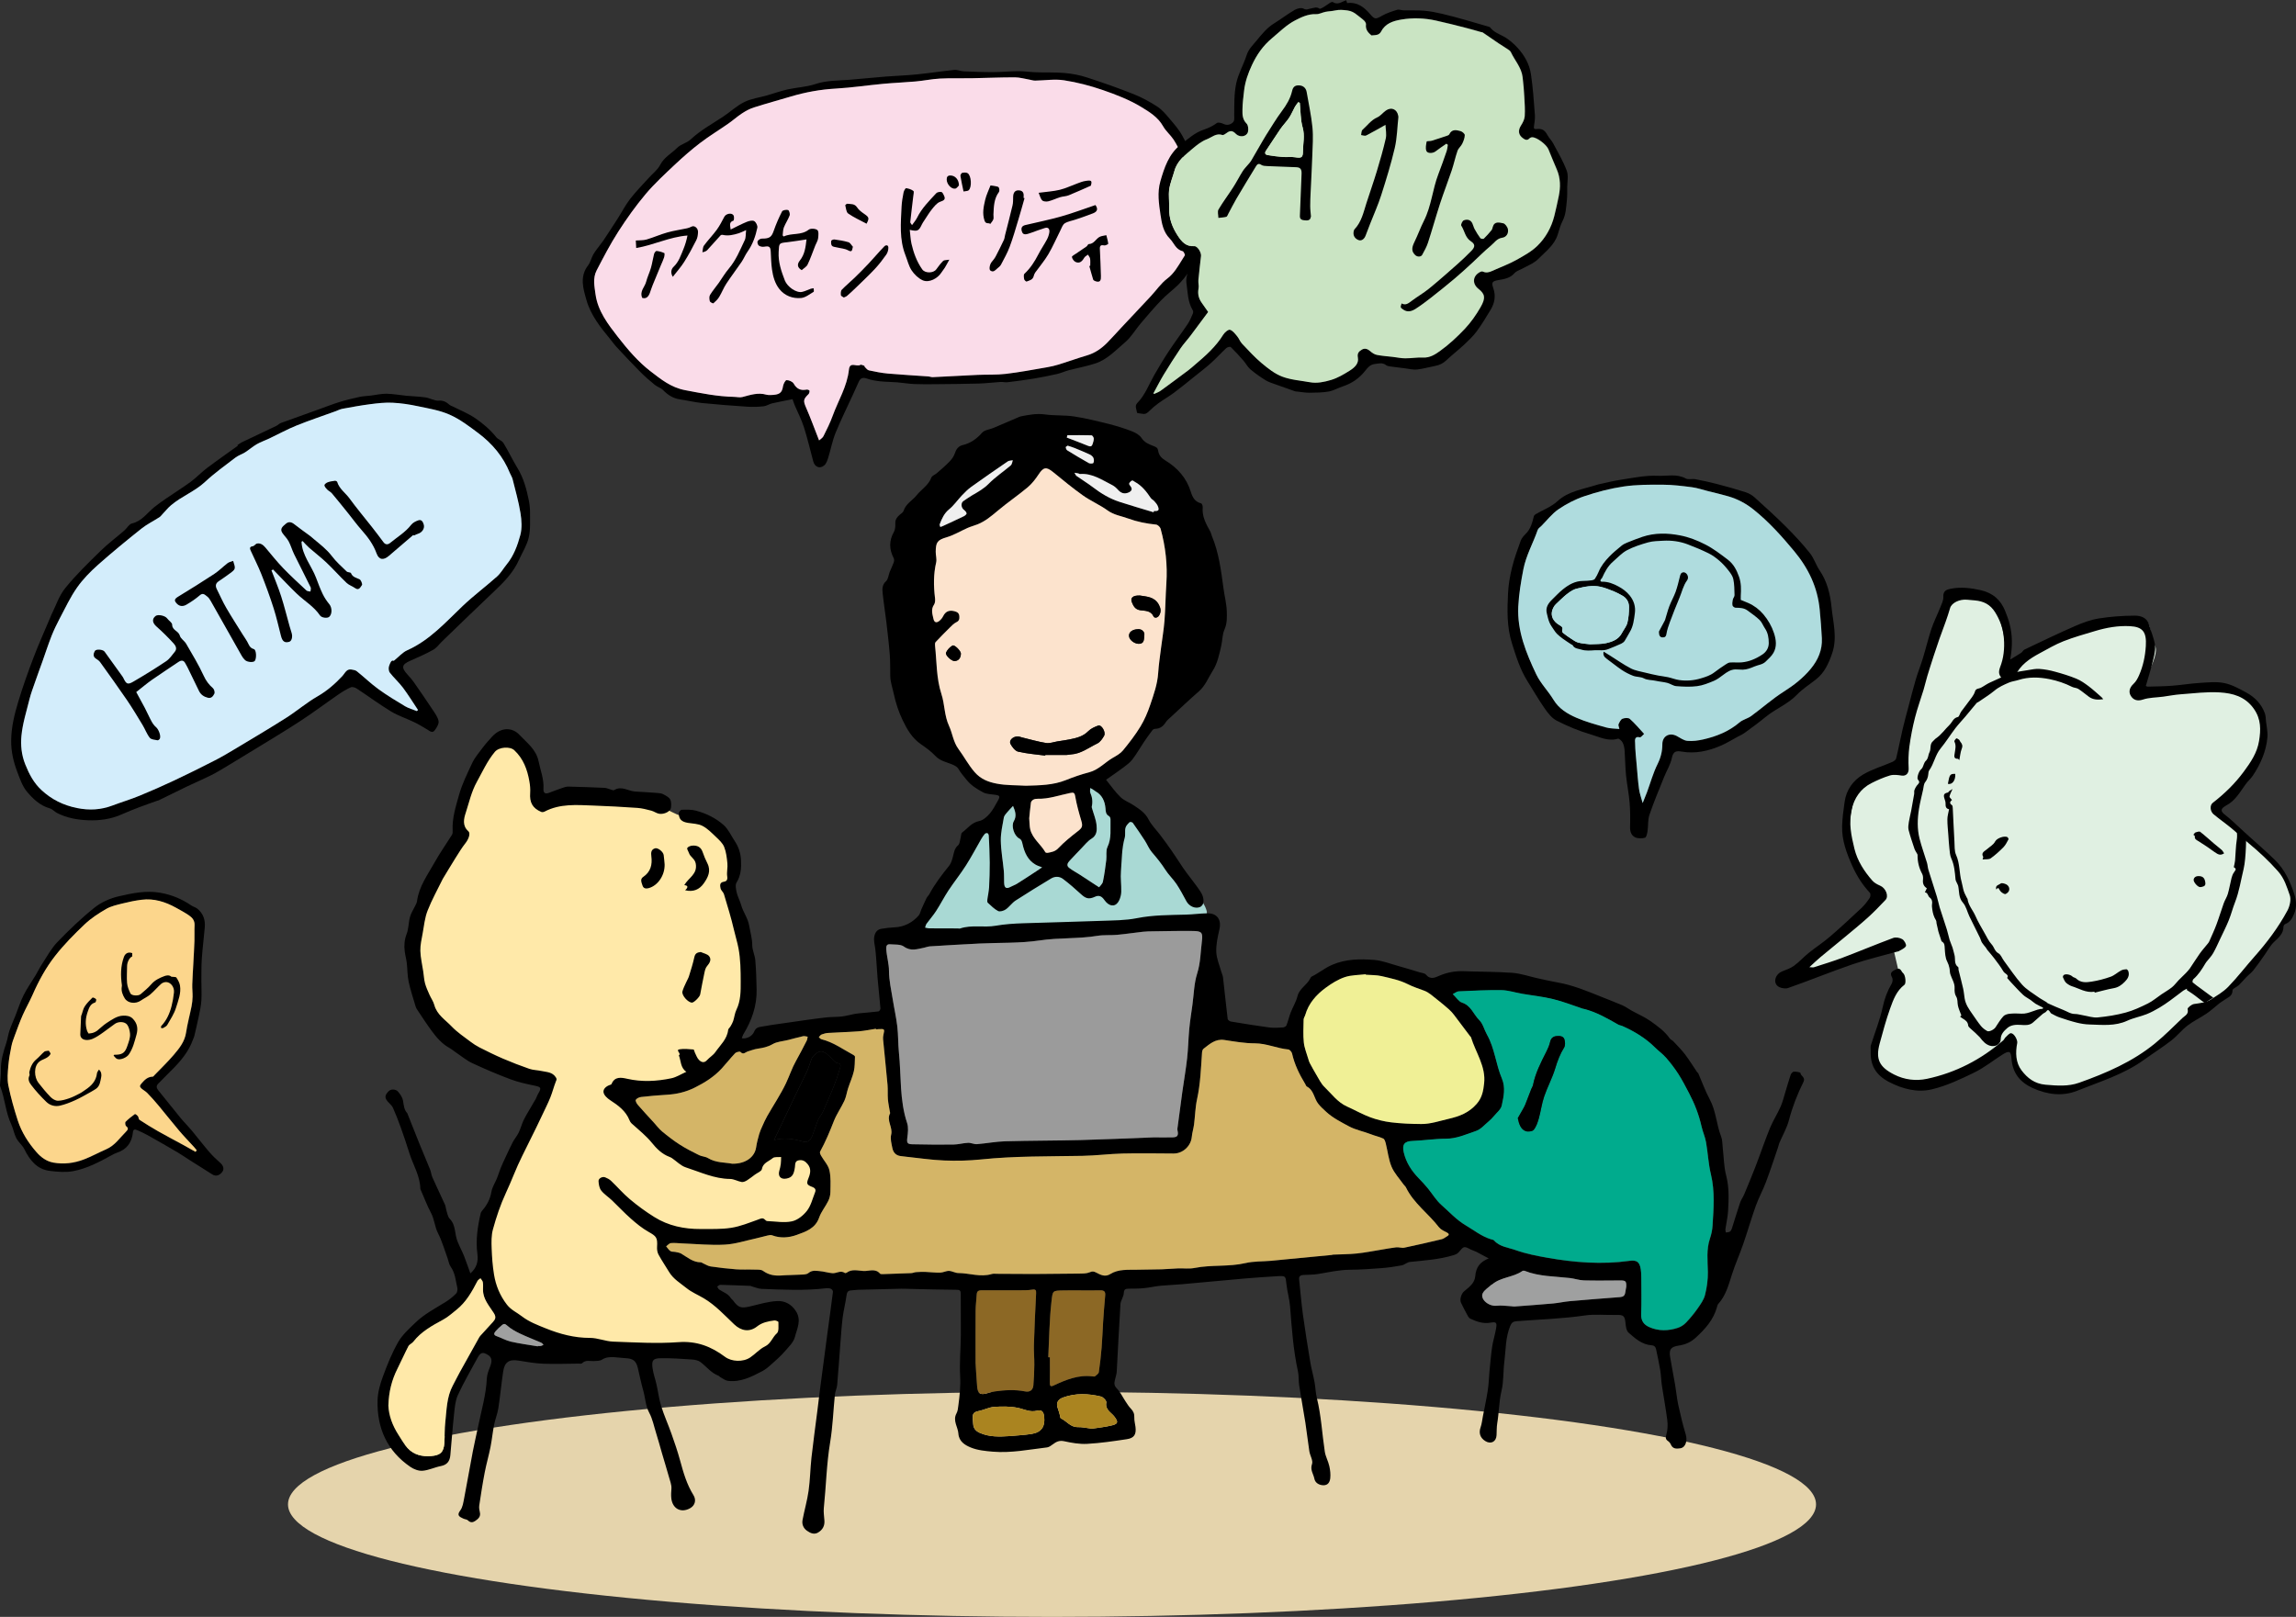 <?xml version="1.0" encoding="UTF-8"?><svg id="_レイヤー_2" xmlns="http://www.w3.org/2000/svg" viewBox="0 0 505.2 355.84"><rect x="0" y="0" width="505.2" height="355.84" fill="#333333" stroke="none"/><defs><style>.cls-1,.cls-2,.cls-3,.cls-4,.cls-5,.cls-6,.cls-7,.cls-8,.cls-9,.cls-10,.cls-11,.cls-12,.cls-13,.cls-14,.cls-15,.cls-16,.cls-17,.cls-18,.cls-19{stroke-width:0px;}.cls-2{fill:#9b9b9b;}.cls-3{fill:#cae4c3;}.cls-4{fill:#d3edfb;}.cls-5{fill:#e0f0e2;}.cls-6{fill:#d4b567;}.cls-7{fill:#aa8420;}.cls-8{fill:#afdcde;}.cls-9{fill:#a9d9d4;}.cls-10{fill:#8c6825;}.cls-11{fill:#9fa0a0;}.cls-12{fill:#fce3cd;}.cls-13{fill:#ffe9a9;}.cls-14{fill:#e5d4ac;}.cls-15{fill:#efefef;}.cls-16{fill:#fadce9;}.cls-17{fill:#fcd68c;}.cls-18{fill:#f0f096;}.cls-19{fill:#00ab8d;}</style></defs><g id="_レイヤー_1-2"><ellipse class="cls-14" cx="231.48" cy="331.08" rx="168.11" ry="24.76"/><path class="cls-13" d="M111.33,161.89c3.17-1.2,5.19,3.38,5.41,5.87s2.03,7.9,2.03,7.9c0,0,2.48-.23,7.67-.23s13.31.23,17.37,1.58,5.19,2.71,7.22,2.71,8.57.68,9.25,4.51-.42,9.21.4,12.56c.73,3.01,7.5,18.8,4.12,25.8s-6.77,13.76-10.6,14.66-16.92,2.93-16.92,2.93c0,0-.68,2.48,2.03,4.74s5.41,8.12,11.96,10.15,7.9,2.93,10.83,2.71,4.96-4.51,8.12-4.74,4.96-2.71,7.9,1.35,2.26,7.9,1.35,11.51c-.9,3.61-2.93,4.51-6.32,4.74s-5.87.23-5.87.23c0,0-7.67,2.03-10.15,2.03s-10.6-1.35-10.6-1.35c0,0-2.03,2.93,2.26,7.22s8.8,7.45,11.73,9.25,1.8,2.93,4.51,2.03,6.09-2.93,6.99-1.35,2.48,3.16.23,6.09-8.35,7.45-10.38,7.45-4.51-3.38-7.45-3.84-9.25-.68-14.44-.68-10.15-.68-16.02-2.26-11.96-4.96-14.21-8.12-4.74-10.15-2.93-16.47,11.73-26.85,11.73-26.85l1.58-5.19s-1.13-2.48-7.22-3.38-13.76-6.99-17.6-11.51-5.64-16.7-3.38-20.98,6.77-15.12,9.48-20.08c.45-6.54,3.38-18.5,9.93-20.98Z"/><path class="cls-9" d="M201.12,205.43s11.51-21.66,13.31-22.56,4.06-1.58,4.06-1.58l1.35,15.79,12.63-6.77,12.18,6.77,1.35-18.95s2.48-.45,4.96,2.93,14.97,17.09,14.59,19.94-2.41,1.49-2.41,1.49l-37.23,2.93h-24.82Z"/><path class="cls-1" d="M327.63,276.98c-.94-.5-1.87-1.02-2.81-1.5-.37-.19-.78-.28-1.15-.47-1.58-.81-1.55-.79-2.71.58-.27.32-.73.53-1.15.65-3.12.94-6.35,1.15-9.57,1.48-.63.06-1.19.64-1.83.76-1.48.28-2.98.49-4.48.61-2.29.18-4.58.33-6.87.35-2.43.02-4.76.56-7.13.95-1.04.17-2.11.13-3.17.2-.58.04-.98.27-.91.94.27,2.6.49,5.21.84,7.8.48,3.49,1.04,6.97,1.62,10.45.24,1.46.66,2.9.93,4.36.22,1.17.23,2.39.52,3.55.96,3.87,1.14,7.85,1.74,11.77.16,1.08.75,2.09.99,3.17.2.88.31,1.83.21,2.72-.09.74-.43,1.51-1.46,1.52-.94,0-1.85-.49-2.03-1.44-.2-1.05-.98-1.92-.52-3.22.28-.77-.44-1.86-.59-2.83-.33-2.09-.54-4.19-.87-6.28-.43-2.73-.94-5.44-1.36-8.17-.16-1.04-.06-2.13-.28-3.15-1.03-4.71-1.36-9.5-1.73-14.29-.13-1.62-.62-3.21-.79-4.83-.2-1.86-.13-1.9-2.03-1.8-2.39.14-4.78.31-7.17.51-4.61.4-9.22.85-13.84,1.26-1.55.14-3.11.18-4.66.33-1.22.12-2.42.41-3.64.53-1.14.11-2.28.12-3.42.12-.73,0-.99.18-1.04,1.01-.05.81-.68,1.59-.73,2.4-.32,4.96-.54,9.92-.82,14.88-.04.61-.27,1.21-.4,1.81-.15.67-.22,1.2.4,1.83.81.83,1.32,1.96,1.98,2.94.35.53.69,1.08,1.13,1.53.56.57.8,1.16.76,1.97-.03.68.18,1.36.26,2.05.2,1.64-.28,2.46-1.9,2.7-2.9.44-5.82.87-8.75,1.03-1.67.09-3.4-.22-5.05-.58-1.05-.23-1.75.12-2.5.69-.38.28-.81.61-1.25.67-3.97.47-7.92,1.28-11.94.94-1.63-.14-3.34-.3-4.83-.91-1.26-.51-2.64-1.31-2.75-3.09-.05-.7-.35-1.38-.55-2.07-.24-.81-.3-1.57.14-2.37.27-.49.33-1.11.4-1.69.29-2.14.52-4.26.4-6.45-.17-3.01.12-6.05.15-9.08.03-3.04-.04-6.07-.02-9.11,0-.78-.29-.85-.99-.86-3.36-.02-6.72-.12-10.08-.19-.69-.01-1.38-.06-2.07-.04-3.13.07-6.26.15-9.38.23-.55.02-1.1.1-1.65.14-.68.05-.87.43-.96,1.09-.22,1.63-.64,3.24-.85,4.87-.24,1.91-.36,3.84-.51,5.77-.24,3.02-.43,6.05-.7,9.07-.06.72-.43,1.4-.5,2.12-.36,3.51-.47,7.05-1.05,10.52-.8,4.8-.89,9.64-1.39,14.46-.09.9.07,1.82.13,2.74.09,1.17-.39,2.04-1.37,2.63-.88.54-1.71.15-2.44-.36-.81-.56-1.18-1.43-1-2.38.4-2.15,1.03-4.27,1.33-6.43.34-2.4.37-4.85.63-7.27.38-3.42.86-6.83,1.29-10.25.2-1.54.37-3.09.57-4.63.53-4.09,1.07-8.17,1.62-12.26.42-3.13.86-6.25,1.25-9.38.03-.21-.22-.56-.42-.65-.32-.14-.72-.18-1.07-.14-4.74.57-9.48.32-14.22.14-.74-.03-1.47-.37-2.21-.57-.09-.02-.17-.09-.26-.09-2.21-.08-4.41-.18-6.62-.23-.22,0-.45.25-.67.38.14.22.22.51.42.64.87.61,1.96.89,2.56,1.88.11.19.34.31.47.49,1.2,1.66,1.78,1.83,3.78,1.36,2-.47,4.02-1.1,6.04-1.18,1.56-.06,3.02.64,4.03,2.19,1.33,2.03.25,3.9-.2,5.71-.3,1.21-1.43,2.25-2.3,3.26-.84.97-1.82,1.83-2.79,2.69-.64.57-1.29,1.16-2.04,1.55-2.38,1.25-4.79,2.51-7.61,2.16-.58-.07-1.12-.51-1.66-.8-.16-.08-.27-.27-.43-.33-1.6-.61-2.61-1.98-3.91-2.98-.51-.39-1.28-.55-1.94-.59-2.25-.16-4.51-.3-6.76-.28-1.78.02-2.11.43-1.89,2.16.16,1.21.6,2.39.87,3.59.36,1.61.56,3.27,1.05,4.84.64,2.05,1.54,4.02,2.25,6.04.69,1.94,1.36,3.9,1.9,5.89.72,2.64,1.46,5.25,2.93,7.6.68,1.09.36,2.29-.74,2.9-2,1.11-3.85.1-4.12-2.15-.09-.75-.03-1.43.02-2.16.06-.86-.32-1.76-.56-2.63-.49-1.75-1.03-3.49-1.54-5.24-.23-.78-.44-1.57-.67-2.35-.19-.66-.38-1.33-.59-1.98-.48-1.51-.78-3.13-1.52-4.5-.84-1.56-.85-3.25-1.31-4.85-.48-1.66-.8-3.36-1.21-5.04-.38-1.56-1.06-2.06-2.73-2.13-.83-.04-1.65-.18-2.48-.22-.92-.04-1.79-.01-2.64.53-.48.31-1.21.3-1.83.33-.89.03-1.82-.3-2.59.48-.14.15-.53.08-.8.08-2.58.02-5.17.12-7.75.02-1.81-.07-3.61-.39-5.39-.68-2.07-.34-3.09.28-3.41,2.38-.4,2.68-.65,5.38-1.06,8.06-.19,1.25-.7,2.45-.94,3.69-.32,1.61-.47,3.26-.79,4.87-.37,1.87-.91,3.72-1.27,5.59-.47,2.42-.84,4.86-1.21,7.31-.07.48.03,1.01.14,1.49.23.97-.39,1.45-1.04,1.9-.53.36-1.05.4-1.58-.13-.23-.23-.68-.23-1.01-.39-.78-.38-1.57-.65-.67-1.82.52-.68.65-1.7.83-2.59.67-3.46,1.26-6.92,1.92-10.38.36-1.89.81-3.76,1.2-5.64.71-3.44,1.71-6.83,1.88-10.38.04-.88.38-1.77.71-2.6.5-1.27.43-2.04-.41-2.58-1.15-.73-1.66-.63-2.31.55-1.49,2.73-3.06,5.43-4.36,8.25-.58,1.25-.68,2.76-.84,4.17-.33,3.02-.54,6.06-.82,9.09-.12,1.27-.69,2.09-2.06,2.36-1.37.26-2.68.93-4.05,1.04-.88.07-1.94-.34-2.69-.86-5.12-3.51-7.36-8.54-7.21-14.62.04-1.75.55-3.56,1.16-5.22.96-2.61,2.01-5.23,3.38-7.63.92-1.61,2.41-2.93,3.77-4.25,1.94-1.88,4.34-3.13,6.62-4.54.85-.52,1.64-1.17,2.35-1.87.26-.26.36-.88.27-1.27-.37-1.59-.46-3.26-1.47-4.66-.36-.5-.44-1.2-.66-1.81-.69-1.87-1.23-3.81-2.13-5.57-.73-1.44-.78-3.05-1.54-4.47-.85-1.59-1.48-3.29-2.21-4.95-.05-.12-.12-.25-.13-.38-.06-2.83-1.6-5.2-2.41-7.8-.59-1.91-1.24-3.81-1.91-5.69-.52-1.45-1.07-2.89-1.7-4.29-.23-.51-.73-.9-1.11-1.33-.77-.88-.72-1.43.19-2.35.47-.47,1.53-.48,2.05.14.48.56.96,1.26,1.08,1.96.17,1,.21,1.99.94,2.78.06.06.07.17.1.25.87,2.19,1.72,4.37,2.61,6.55.76,1.88,1.57,3.73,2.32,5.61.22.55.26,1.17.5,1.71.9,2.02,1.87,4.02,2.78,6.03.15.32.14.72.25,1.06.23.69.32,1.54.78,2.01,1.39,1.42,1.04,3.35,1.71,4.97.16.39.33.79.51,1.18.3.66.64,1.31.91,1.99.48,1.25.92,2.52,1.41,3.88,1.38-1.17,1.77-2.64,1.55-4.25-.41-3.05.04-6.01.72-8.97.05-.24.23-.47.39-.66,1.02-1.19,1.7-2.48,1.97-4.07.17-1.03.82-1.98,1.22-2.98.29-.71.51-1.46.79-2.17.3-.75.65-1.49.99-2.23.56-1.19,1.09-2.39,1.7-3.55.38-.72.93-1.35,1.29-2.08.41-.84.65-1.76,1.03-2.62.33-.73.75-1.42,1.15-2.11.52-.9,1.07-1.79,1.58-2.69.2-.35.3-.76.51-1.11.81-1.37.68-1.53-.82-1.84-1.78-.36-3.58-.76-5.28-1.4-2.83-1.06-5.62-2.26-8.36-3.53-1.21-.56-2.27-1.46-3.4-2.21-.56-.38-1.08-.83-1.67-1.16-1.65-.92-2.83-2.32-3.92-3.8-1.08-1.47-2.07-3.01-3.09-4.53-.15-.23-.31-.47-.38-.73-.54-1.83-1.15-3.64-1.55-5.5-.29-1.33-.25-2.74-.41-4.1-.1-.85-.34-1.69-.45-2.55-.17-1.31-.08-2.57.42-3.86.45-1.17.4-2.53.74-3.76.23-.85.76-1.62,1.14-2.43.16-.33.36-.67.4-1.02.43-3.25,2.36-5.83,3.89-8.57,1.16-2.08,2.55-4.03,3.81-6.05.15-.25.16-.63.14-.94-.14-2.76.7-5.29,1.43-7.91.68-2.41,1.79-4.58,2.81-6.81.59-1.3,1.57-2.42,2.43-3.58.59-.79,1.27-1.52,1.93-2.26,1.99-2.24,4.51-2.21,6.14-.45,1.57,1.69,3.64,3.15,4.18,5.82.4,1.99,1.19,3.88,1.06,5.97-.05.74.21,1.3,1.14.96.96-.35,1.91-.73,2.88-1.06.47-.16.97-.35,1.46-.34,2.66.06,5.33.16,7.99.28.39.02.78.21,1.17.31.31.08.72.3.91.18,1.65-1.01,3.11.23,4.66.32,1.65.1,3.31.19,4.96.32.41.03.85.09,1.2.28.56.3,1.23.62,1.51,1.13.28.5.26,1.26.17,1.87-.11.78-1.49,1.47-2.59,1.29-.59-.1-1.12-.52-1.71-.68-1.01-.26-2.04-.54-3.07-.61-3.25-.23-6.51-.4-9.77-.52-3.62-.13-7.27-.45-10.66,1.33-.21.11-.54.16-.74.07-1.92-.82-2.59-2.08-2.43-4.2.06-.84-.03-1.72-.18-2.56-.45-2.58-1.33-4.96-3.31-6.81-.96-.9-3.38-.72-4.28.35-1.67,2-2.72,4.36-3.97,6.62-1.2,2.16-1.7,4.52-2.44,6.79-.41,1.25-.82,2.84.57,4.06.54.47.05,1.75-.59,2.57-.83,1.05-1.53,2.21-2.25,3.35-.93,1.48-1.82,2.99-2.73,4.48-.02.04-.05.07-.07.12-1.13,2.32-2.4,4.58-3.33,6.97-.61,1.56-.78,3.3-1.08,4.97-.23,1.28-.54,2.58-.51,3.86.04,1.53.42,3.05.64,4.58.13.86.17,1.75.39,2.58.23.85.61,1.67.97,2.49.34.77.86,1.48,1.07,2.27.58,2.16,2.43,3.27,3.82,4.73,1.21,1.27,2.71,2.27,4.12,3.34.63.48,1.31.92,2.01,1.28,1.7.86,3.41,1.71,5.16,2.46,1.91.82,3.85,1.57,5.82,2.25.85.29,1.81.28,2.7.48,1.13.25,2.36.2,3.12,1.4.27.42.14.54,0,.89-.45,1.15-.75,2.36-1.21,3.51-.54,1.34-1.2,2.63-1.81,3.93-.42.9-.84,1.79-1.28,2.68-1.03,2.09-2.05,4.19-3.1,6.27-1.34,2.66-2.34,5.48-3.6,8.16-1.21,2.61-2.1,5.29-2.85,8.02-.36,1.32-.33,2.78-.28,4.17.07,1.92.21,3.84.52,5.74.39,2.42,1.3,4.65,2.84,6.64.91,1.18,2.18,1.71,3.26,2.55,1.63,1.26,3.5,1.95,5.31,2.68,3.09,1.25,6.3,2.1,9.72,2.09,1.7,0,3.39.76,5.09.82,4.79.17,9.61.47,14.37.12,4-.3,7.2.95,10.23,3.22,1.44,1.08,3.95,1.22,5.56.14,1.12-.75,2.05-1.85,3.24-2.42,1.33-.63,1.63-2.03,2.63-2.9.48-.42.31-1.63.33-2.48,0-.11-.6-.38-.89-.34-1.35.18-2.67.42-3.82,1.33-1.65,1.3-3.48.99-5.01-.46-2.14-2.03-4.15-4.24-6.72-5.76-1.27-.75-2.68-1.33-3.81-2.25-1.34-1.08-2.88-1.98-3.8-3.52-.77-1.28-1.62-2.52-2.33-3.83-.27-.49-.36-1.15-.32-1.73.12-2.02-.15-2.3-1.88-3.28-1.4-.79-2.67-1.83-3.88-2.9-1.45-1.27-2.76-2.7-4.16-4.03-.77-.74-1.72-1.33-2.37-2.16-.41-.52-.55-1.35-.59-2.06-.04-.62.85-1.09,1.47-.84.46.18.93.43,1.29.77,1.4,1.33,2.66,2.82,4.14,4.05,1.69,1.42,3.49,2.74,5.37,3.91,3.09,1.94,6.57,2.66,10.19,2.64,2.26-.01,4.55.08,6.76-.27,1.99-.31,3.92-1.11,5.84-1.79.59-.21,1.05-.53,1.58.03.12.13.3.27.46.28,1.82.07,3.72.43,5.45.06,1.24-.26,2.52-1.3,3.33-2.35.86-1.12,1.21-2.64,1.75-4,.24-.59.09-.96-.62-1.23-1.23-.47-1.3-.72-.8-1.97.43-1.07.61-2.08-.22-3.07-.51-.61-1.06-.96-1.9-.82-.92.15-.8.87-.88,1.49-.23,1.71-.65,2.29-1.84,2.53-1.27.26-1.95-.5-1.59-1.73.14-.48.26-.98.32-1.48.07-.5.05-1.02.07-1.53-.63.07-1.44-.09-1.84.24-.85.72-2.14,1.01-2.4,2.44-.09.48-1.01.81-1.54,1.21-.57.42-1.13.88-1.73,1.25-.34.21-.8.42-1.17.36-.86-.15-1.69-.66-2.54-.67-3.48-.03-6.57-1.52-9.76-2.55-1.1-.36-2-1.32-2.99-2-.18-.13-.39-.23-.6-.31-1.67-.63-2.85-1.83-3.94-3.18-.59-.74-1.29-1.39-1.98-2.04-.79-.74-1.63-1.42-2.42-2.15-.19-.18-.35-.43-.44-.67-.82-2.08-2.5-3.29-4.28-4.45-.61-.4-1.33-1.05-1.44-1.69-.14-.76.59-1.38,1.41-1.65.13-.04.31-.1.35-.2.69-1.72,2.16-1.44,3.41-1.16,3.27.75,6.51.57,9.73-.1,1.12-.23,2.16-.91,3.32-1.43-1.33-.91-1.16-2.41-1.65-3.62.65-.4-.85-1.16.15-1.33,1-.17,2.05-.03,3.08.04.11,0,.18.47.3.7.28.55.48,1.18.9,1.6.48.49,1.12.76,1.76.05.57-.63,1.36-1.08,1.84-1.77,1.07-1.54,2.59-2.84,2.82-4.89.03-.27.36-.5.51-.77.22-.38.45-.77.59-1.18.27-.82.35-1.72.72-2.49.96-1.98.95-4.11.94-6.2,0-2.44-.04-4.91-.48-7.29-.25-1.35-.69-2.7-1-4.07-.61-2.66-1.43-5.27-2.21-7.89-.14-.45-.65-.81-.74-1.26-.12-.58-.27-1.31.73-1.46.6-.09.85-.43.73-1.18-.14-.93.14-1.93.04-2.88-.12-1.22-.26-2.48-.71-3.6-.33-.83-1.1-1.53-1.78-2.18-.94-.89-1.87-1.87-3-2.45-.93-.49-2.13-.49-3.21-.67-1.37-.23-1.97-.78-2.01-2.11,0-.26.43-.76.67-.77,1.05-.02,2.14-.07,3.13.2,2.25.6,4.36,1.63,6.09,3.17,1.04.93,1.65,2.34,2.45,3.55.82,1.24,1.28,2.6,1.36,4.1.09,1.76,0,3.42-.98,5.01-.33.53-.12,1.51.05,2.24.22.92.71,1.77.96,2.68.43,1.56,1.47,2.86,1.76,4.5.25,1.45.68,2.85.69,4.36,0,1.1.58,2.19.67,3.31.18,2.15.25,4.31.29,6.47.07,3.57-1.07,6.79-2.91,9.81-.16.26-.23.58-.35.89,1.04.18,2.29-.41,2.73-1.48.33-.8.87-.97,1.59-1.07.73-.1,1.45-.26,2.18-.37,2.42-.35,4.83-.7,7.25-1.04,1.64-.23,3.27-.46,4.92-.64,1.1-.11,2.21-.07,3.31-.19.88-.1,1.75-.35,2.62-.52.4-.08.81-.14,1.22-.18,1.42-.14,2.84-.24,4.25-.42.18-.02.46-.45.44-.66-.19-2.24-.45-4.47-.64-6.71-.18-2.11-.25-4.22-.49-6.32-.11-.97-.44-1.91-.2-2.92.2-.87.69-1.43,1.53-1.57.95-.17,1.91-.27,2.88-.32,2.16-.1,3.92-1.02,5.33-2.61.3-.34.38-.86.57-1.3.38-.85.75-1.7,1.16-2.53.15-.31.45-.56.62-.87,1.2-2.25,2.74-4.25,4.34-6.23.43-.53.64-1.28.83-1.97.25-.92.32-1.85,1.16-2.56.38-.32.38-1.09.55-1.65.11-.39.07-.95.32-1.14,1.21-.89,2.09-2.21,3.77-2.54.84-.16,1.67-.9,2.27-1.58.73-.84,1.26-1.87,1.81-2.85.59-1.05.47-1.2-.7-1.36-.86-.12-1.81-.13-2.54-.53-1.35-.73-2.67-1.52-3.68-2.82-.61-.77-1.25-1.48-1.75-2.36-.29-.5-1.02-.83-1.62-1.06-1.22-.46-2.47-.73-3.45-1.78-.92-.98-2.04-1.79-3.16-2.56-1.96-1.34-3.06-3.28-4.05-5.34-.87-1.82-1.48-3.69-1.91-5.67-.28-1.31-.75-2.58-.79-3.94-.05-1.59.02-3.19-.11-4.77-.19-2.42-.48-4.83-.76-7.24-.25-2.1-.59-4.19-.81-6.29-.1-.93-.12-1.84.75-2.63.48-.44.53-1.34.8-2.02.28-.71.63-1.39.89-2.1.1-.28.13-.69,0-.94-1.02-1.95-1.06-3.84.04-5.79.3-.53.33-1.26.31-1.89-.03-.85.39-1.38.97-1.88.3-.26.73-.51.84-.85.49-1.57,1.94-2.27,2.86-3.42,1.05-1.32,2.63-2.21,3.26-3.92.15-.41.82-.62,1.21-.97.94-.82,1.9-1.63,2.77-2.53.49-.51.95-1.13,1.17-1.79.32-.95.76-1.62,1.79-1.87,1.73-.41,3.06-1.39,4.25-2.73.54-.6,1.64-.68,2.47-1.03,1.77-.75,3.54-1.52,5.31-2.27.24-.1.48-.23.73-.28,1.74-.33,3.46-.68,5.29-.42,2.13.3,4.33.12,6.45.45,2.63.4,5.23,1.06,7.82,1.71,1.66.42,3.31.94,4.9,1.56.77.3,1.64.79,2.07,1.45.7,1.07,1.74,1.43,2.77,1.83.54.21.82.4.91,1.01.14.93.68,1.58,1.54,2.1,2.71,1.63,4.71,3.88,5.66,6.98.35,1.16.91,2.15,2.24,2.48.19.05.39.58.36.87-.19,1.99.71,3.62,1.63,5.27.18.31.24.69.38,1.03,1.54,3.69,2.03,7.62,2.56,11.54.22,1.66.66,3.31.72,4.97.05,1.37.09,2.77-.52,4.14-.47,1.06-.42,2.34-.69,3.5-.44,1.92-.83,3.9-1.9,5.56-.97,1.51-1.59,3.24-3.01,4.48-2.13,1.86-4.18,3.81-6.26,5.73-.37.34-.78.67-1.05,1.09-.55.87-1.25,1.42-2.31,1.44-.2,0-.48.12-.6.27-.65.85-1.27,1.73-1.87,2.61-.86,1.28-1.61,2.62-2.54,3.84-.53.7-1.29,1.26-2.01,1.8-1.22.92-2.5,1.77-3.8,2.69,1.04,1.28,2,2.68,3.19,3.83.81.78,1.97,1.17,2.93,1.82,1.23.83,2.47,1.6,3.21,3.05.65,1.28,1.74,2.33,2.61,3.49.83,1.1,1.65,2.21,2.43,3.34.86,1.23,1.66,2.5,2.5,3.75.27.4.55.8.84,1.18.97,1.3,1.98,2.56,2.89,3.89.59.85,1.03,1.82.75,2.9-.08.3-.4.65-.7.77-1.08.42-2.38-.2-2.97-1.29-.7-1.28-1.37-2.58-2.18-3.79-.75-1.11-1.76-2.04-2.47-3.17-.87-1.37-1.88-2.6-2.93-3.82-.65-.75-1.02-1.73-1.56-2.57-.86-1.32-1.74-2.62-2.66-3.91-.11-.15-.6-.24-.7-.14-.37.36-.8.78-.91,1.25-.18.7.03,1.5-.17,2.19-.68,2.41-.62,4.9-.83,7.35-.13,1.5.11,3.02.07,4.53-.02.66-.2,1.36-.49,1.95-.64,1.27-1.73,1.4-2.76.41-.26-.25-.45-.57-.69-.85-.5-.59-1.07-.77-1.83-.42-1.36.62-2.01.42-3.08-.56-1.28-1.17-2.58-2.32-3.97-3.36-.77-.58-1.75-.61-2.62-.09-2.62,1.59-5.24,3.18-7.81,4.85-.8.52-1.37,1.4-2.16,1.95-.45.31-1.27.56-1.68.36-.85-.43-1.55-1.17-2.28-1.83-.13-.12-.12-.46-.09-.69.11-.88.33-1.76.38-2.64.1-1.83.16-3.67.15-5.5-.01-1.98-.12-3.95-.21-5.93,0-.19-.14-.48-.28-.54-.16-.07-.48.01-.6.15-.3.34-.56.73-.79,1.13-1.12,1.93-2.15,3.91-3.35,5.79-1.2,1.89-2.61,3.64-3.85,5.51-.97,1.47-1.77,3.06-2.73,4.54-.63.98-1.42,1.86-2.1,2.8-.17.24-.23.57-.33.86.29.06.57.16.86.16,2.1.02,4.21.01,6.31.02.18,0,.39.07.55.01,2.56-.86,5.25-.15,7.8-.6,2.05-.36,4.08-.48,6.13-.55,5.71-.19,11.42-.32,17.13-.53,2.62-.1,5.29-.08,7.84-.59,3.58-.71,7.17-.68,10.78-.78,1.56-.04,3.11-.26,4.67-.29,2.17-.05,3.18,1.37,2.71,3.48-.37,1.64-.77,3.35-.7,5.01.06,1.5.72,2.97,1.13,4.45.11.38.3.75.35,1.14.35,3.06.66,6.12,1.03,9.18.03.22.44.52.72.56,2.8.47,5.6.93,8.41,1.3,1,.13,2.02.06,3.03,0,.27-.01.68-.23.77-.45.36-.91.57-1.88.92-2.8.47-1.21,1.19-2.36,1.5-3.6.42-1.75,2.12-2.47,2.82-3.95.08-.16.19-.34.34-.41,1.53-.75,2.83-1.86,4.45-2.56,3.05-1.32,6.15-1.33,9.27-1.09,1.78.14,3.52.84,5.26,1.32,1.58.44,3.15.92,4.72,1.4.48.15,1.13.18,1.41.51,1.04,1.24,2.08.61,3.15.17,1.64-.68,3.33-.98,5.11-.92,3.59.13,7.19.1,10.77.36,1.84.14,3.65.78,5.47,1.18,1.53.34,3.05.69,4.59.96,3.26.58,6.29,1.84,9.34,3.07,1.6.64,3.21,1.25,4.79,1.93.73.32,1.38.81,2.07,1.19,1.38.77,2.86,1.39,4.14,2.3,1.55,1.1,3.13,2.23,4.25,3.84.17.25.54.36.75.59.88.94,1.8,1.86,2.58,2.88.95,1.25,1.77,2.59,2.65,3.89.08.11.23.18.28.3.83,1.91,1.53,3.89,2.51,5.71,1.4,2.59,1.47,5.55,2.52,8.23.29.74.24,1.6.34,2.41.24,2.06.24,4.17.76,6.15.68,2.6.56,5.17.42,7.77-.07,1.34-.4,2.67-.59,4.01-.03.24.06.49.1.74.3-.06.64-.05.88-.2.21-.13.36-.42.44-.67.61-1.9,1.17-3.81,1.81-5.7.21-.63.63-1.18.89-1.8.86-2.05,1.72-4.11,2.52-6.19,1.08-2.8,2.03-5.66,3.17-8.44.66-1.61,1.63-3.09,2.33-4.69.48-1.08.75-2.25,1.1-3.38.37-1.2.7-2.42,1.11-3.61.1-.3.44-.7.69-.72.5-.03,1.45.13,1.46.27.07.73,1.2.94.66,2.02-1.34,2.68-2.42,5.48-3.19,8.41-.45,1.72-1.39,3.31-2.09,4.96-.14.34-.2.71-.32,1.05-.87,2.54-1.7,5.1-2.65,7.61-.66,1.76-1.58,3.43-2.22,5.2-1,2.79-1.81,5.64-2.78,8.44-.78,2.26-1.77,4.45-2.49,6.72-.73,2.3-1.34,4.62-3.02,6.47-.14.16-.19.42-.25.64-.77,2.81-2.58,4.83-4.69,6.76-1.15,1.05-2.33,1.52-3.75,1.74-1.68.25-2.15.82-1.88,2.47.34,2.07.76,4.13,1.11,6.2.25,1.45.37,2.92.68,4.35.48,2.21,1.01,4.41,1.66,6.57.37,1.21.05,2.82-1.22,3.01-.83.12-1.66.16-2.07-.85-.12-.28-.35-.56-.6-.73-.61-.41-.57-.8-.37-1.5.28-.98.32-2.1.19-3.12-.32-2.53-.8-5.05-1.18-7.57-.17-1.14-.19-2.29-.37-3.43-.25-1.52-.58-3.02-.9-4.53-.11-.53-.34-.89-.99-.94-2.11-.14-3.62-1.5-5.08-2.78-.49-.43-.61-1.41-.68-2.15-.15-1.52-.44-1.79-1.95-1.75-2.34.07-4.72-.22-7.02.12-4.99.73-10.02.87-15.04,1.26-.73.06-1.06.35-1.36,1.07-1.04,2.52-.95,5.2-1.28,7.82-.27,2.14-.13,4.37-.63,6.45-.57,2.37-.54,4.77-.94,7.14-.14.86-.1,1.74-.15,2.62-.07,1.43-1.25,2.04-2.47,1.28-1.16-.72-1.48-1.81-1.03-3.05.27-.77.34-1.61.5-2.42.36-1.89.78-3.77,1.07-5.68.21-1.35.24-2.74.37-4.1.18-1.83.32-3.67.59-5.48.2-1.34.63-2.65.86-3.99.24-1.4.07-1.56-1.29-1.33-1.59.27-3.01-.25-4.39-.9-.32-.15-.54-.61-.73-.96-.46-.83-.88-1.67-1.29-2.52-.35-.71.05-2.02.68-2.53.63-.52,1.28-1.03,1.78-1.66.35-.44.61-1.06.66-1.62.17-2.05,1.04-3.2,3.09-4.01ZM192.75,226.54s-.01-.08-.02-.12c-1.24.19-2.48.47-3.73.56-2.25.17-4.5.23-6.75.36-.5.03-1,.16-1.47.34-.25.09-.41.38-.62.59.19.16.36.41.58.46,2.61.64,4.75,2.23,7.06,3.47.14.07.33.25.32.37-.05,1.07-.01,2.17-.25,3.21-.29,1.27-.85,2.47-1.26,3.72-.3.91-.42,1.9-.82,2.76-.7,1.5-1.69,2.88-2.29,4.41-.92,2.32-1.86,4.61-3.06,6.8-.11.2.07.62.22.88.61,1.08,1.57,2.06,1.83,3.21.35,1.54.24,3.19.22,4.8,0,.65-.18,1.36-.47,1.95-.62,1.25-1.56,2.37-2.01,3.67-.85,2.42-2.97,3.1-4.96,3.82-1.7.62-3.56.77-5.37.08-.31-.12-.73-.02-1.09.06-.85.19-1.68.44-2.53.63-2.27.49-4.53,1.24-6.82,1.36-3.11.17-6.25-.16-9.37-.27-.83-.03-1.66-.15-2.47-.07-.37.04-.7.46-1.05.71.31.36.56.79.94,1.05.27.19.71.12,1.07.19.44.1.93.14,1.31.37,1.36.81,2.58,1.91,4.3,1.91.17,0,.33.14.5.22.55.24,1.09.6,1.67.69,1.85.27,3.71.49,5.58.63,1.31.1,2.64.02,3.96.06.67.02,1.51-.07,1.99.28,1.29.93,2.65,1.13,4.15,1.01,1.24-.1,2.48-.07,3.72-.16.72-.05,1.62.03,2.1-.36.81-.67,1.63-.5,2.45-.44.95.08,1.87.38,2.82.46.91.08,1.82-.73,2.77-.04.08.06.29,0,.39-.07,1.17-.87,2.47-.43,3.72-.37,1.21.06,2.57-.65,3.62.58.11.13.44.11.66.11,2.07-.06,4.14-.13,6.21-.22.35-.02.7-.2,1.05-.22.69-.05,1.38-.08,2.07-.05,1.08.03,2.16.18,3.24.16.65-.02,1.3-.4,1.94-.38.69.02,1.37.47,2.05.47,2.47.01,4.9.97,7.39.21.34-.1.73-.05,1.1-.04,2.71.01,5.42.05,8.13.04,3.32,0,6.64-.04,9.96-.09.78-.01,1.62.01,2.31-.28.59-.26.9-.23,1.46.06.94.49,1.93,1.05,3.1.32,1.79-1.12,3.85-.89,5.83-.95,1.83-.05,3.66-.04,5.48-.09,1.18-.03,2.35-.16,3.53-.2,1.24-.05,2.52.14,3.71-.1,3.7-.74,7.5-.21,11.19-1.07,1.81-.42,3.75-.34,5.62-.5,1.19-.1,2.37-.23,3.56-.35,3.27-.31,6.54-.62,9.81-.94.09,0,.18-.06.27-.07,1.74-.08,3.5-.07,5.23-.25,1.77-.18,3.52-.54,5.29-.82,1.13-.18,2.26-.42,3.4-.54.58-.06,1.21.2,1.77.08,2.75-.57,5.49-1.21,8.22-1.86.39-.09.73-.37,1.09-.58.52-.3.72-.57,0-.93-.61-.31-1.3-.63-1.7-1.14-2.31-3.01-5.55-5.24-7.25-8.75-.12-.24-.36-.42-.52-.64-.91-1.29-2.04-2.48-2.64-3.9-.68-1.6-.85-3.42-1.28-5.13-.1-.39-.26-.95-.55-1.08-.85-.4-1.79-.58-2.66-.93-1.64-.65-3.38-.94-4.98-1.81-1.71-.93-3.44-1.79-4.88-3.11-.62-.57-1.26-1.15-1.78-1.8-.94-1.18-.95-2.99-2.5-3.79-.17-.09-.25-.37-.37-.57-1.28-2.1-2.36-4.29-2.9-6.72-.08-.35-.51-.86-.82-.88-2.49-.23-4.8-1.34-7.36-1.35-2.24,0-4.49-.4-6.71-.74-1.97-.3-3.24.89-4.59,1.93-.21.16-.31.56-.33.85-.23,3.42-.35,6.85-1.09,10.23-.4,1.83-.43,3.74-.67,5.61-.12.9-.4,1.79-.49,2.69-.19,2.04-1.96,3.69-4.01,3.68-3.73-.02-7.47-.09-11.2,0-2.94.07-5.88.45-8.82.51-7.45.14-14.9.01-22.33.79-2.7.28-5.44.34-8.15.23-2.83-.11-5.64-.55-8.46-.84-.37-.04-.73-.08-1.1-.13-1.06-.13-1.64-.82-1.82-1.78-.19-.97-.49-2.03-.26-2.93.41-1.64-1.11-3.11-.23-4.72.03-.06-.03-.18-.05-.27-.15-.93-.36-1.86-.44-2.81-.09-1.05.02-2.12-.08-3.17-.3-3.34-.66-6.68-.98-10.02-.03-.32,0-.65.07-.96.31-1.32.29-1.35-1.08-1.28-.18,0-.37.04-.55.06ZM319.65,218.77c.83.8,1.35,1.68,2.06,1.91,1.99.63,2.53,2.59,3.8,3.85.82.81,1.1,2.15,1.7,3.2,1.71,3.02,1.95,6.53,3.28,9.66.86,2.02.38,4-.03,5.94-.18.86-1.09,1.57-1.71,2.31-.36.43-.76.84-1.19,1.2-.89.74-1.71,1.73-2.74,2.08-2.17.74-4.28,1.72-6.7,1.72-2.43,0-4.85.39-7.28.48-1.77.06-2.35.76-1.95,2.49.52,2.27,1.73,4.12,3.33,5.76.69.7,1.35,1.43,1.98,2.19,1,1.21,1.81,2.62,2.97,3.64,1.75,1.54,3.31,3.3,5.39,4.52,1.82,1.07,3.48,2.42,5.55,3.05.22.07.51.09.64.24,1.26,1.44,3.15,1.56,4.77,2.14,2.26.81,4.66,1.27,7.04,1.69,5.96,1.05,11.96,1.52,18,.67,1.62-.23,2.24.25,2.49,1.86.09.59.12,1.19.12,1.79,0,2.72.07,5.44-.03,8.16-.05,1.41.61,2.25,1.75,2.76,2.07.92,4.22.87,6.33.17.66-.22,1.32-.65,1.8-1.16.93-.97,1.79-2.02,2.56-3.13.64-.92,1.35-1.91,1.61-2.97.41-1.63.65-3.36.62-5.04-.05-2.47-.36-4.93.46-7.35.3-.9.51-1.86.57-2.8.23-3.78.55-7.56-.36-11.33-.56-2.31-.65-4.73-1.07-7.07-.21-1.18-.73-2.29-.99-3.46-.58-2.59-1.53-5.04-2.77-7.38-.76-1.42-1.49-2.87-2.36-4.22-.79-1.23-1.69-2.4-2.65-3.5-.73-.84-1.67-1.5-2.46-2.29-2.08-2.06-4.53-3.54-7.18-4.72-.29-.13-.64-.16-.91-.31-2.4-1.37-4.79-2.75-7.5-3.44-.09-.02-.18-.02-.27-.05-2.18-.72-4.33-1.58-6.56-2.12-2.27-.55-4.61-.79-6.91-1.19-1.48-.25-2.96-.75-4.44-.78-3.13-.05-6.26.11-9.38.26-.47.02-.92.41-1.35.61ZM254.05,250.3c.95,0,2.43.02,3.9,0,1.13-.02,1.39-.39,1.15-1.51-.03-.13-.05-.28-.03-.41.36-2.72.71-5.43,1.09-8.15.34-2.45.78-4.89,1.05-7.35.24-2.14.26-4.31.47-6.46.17-1.76.45-3.51.69-5.26.32-2.32.35-4.73,1.05-6.93.76-2.38.74-4.8,1.05-7.2.23-1.82-.11-2.12-1.95-2.15-2.89-.04-5.79.04-8.69.07-.78,0-1.57.01-2.35.1-1.91.21-3.8.5-5.71.68-1.42.13-2.88-.02-4.28.21-4.21.7-8.49.38-12.73,1.02-4.34.65-8.81.47-13.22.68-3.63.18-7.26.4-10.9.62-.44.03-.87.22-1.31.3-1.49.29-2.91.86-4.44-.25-.75-.54-2.02-.41-3.06-.5-.75-.06-.86.42-.82,1.09.11,1.62.6,3.16.6,4.82,0,2.05.48,4.09.81,6.13.32,2.02.78,4.02,1.02,6.05.22,1.87.16,3.78.35,5.66.54,5.2.11,10.51,1.81,15.59.32.95.18,2.11.05,3.15-.16,1.18-.06,1.5,1.12,1.52,2.99.06,5.99.1,8.99.06,1.08-.01,2.16-.34,3.25-.38.64-.03,1.31.34,1.95.29,2.08-.16,4.14-.57,6.22-.63,5.53-.16,11.06-.13,16.59-.27,5.25-.13,10.5-.38,16.28-.6ZM225.74,172.92c2.98-.09,5.94-.1,8.78-1.24,1.66-.67,3.37-1.26,5.1-1.71,2.11-.55,3.49-2.21,5.29-3.23.78-.45,1.62-.92,2.18-1.6,1.37-1.67,2.71-3.39,3.83-5.24.91-1.49,1.6-3.15,2.17-4.81.77-2.27,1.59-4.54,1.74-6.99.12-1.87.41-3.73.64-5.59.25-1.98.59-3.96.75-5.95.21-2.7.22-5.42.41-8.13.28-4.11-.18-8.13-1.27-12.08-.1-.37-.62-.86-.99-.9-2.11-.2-4.15-.61-6.15-1.34-1.53-.56-3.13-.76-4.53-1.78-1.7-1.23-3.69-2.07-5.41-3.29-2.27-1.61-4.42-3.4-6.59-5.16-1.48-1.2-2.11-1.08-3.14.48-.69,1.04-1.49,2.09-2.44,2.89-2.15,1.8-4.48,3.38-6.63,5.19-1.37,1.15-2.71,2.27-4.38,2.95-.72.29-1.48.48-2.19.79-1.55.68-3.02,1.59-4.62,2.06-2.08.6-2.38,1.13-2.41,3.19-.01.78.27,1.6.1,2.34-.6,2.6-.58,5.18-.26,7.8.06.48.05,1.11-.2,1.48-.74,1.07-.36,2.1-.13,3.17.17.75.62.91,1.2.49.38-.27.72-.67.92-1.09.53-1.08,1.36-1.42,2.55-1.09.63.17.96.44,1.02,1.09.05.61-.04,1.03-.68,1.33-.52.24-.95.7-1.37,1.12-1.08,1.06-2.14,2.14-3.17,3.24-.15.16-.15.51-.13.76.39,3.57.27,7.19,1.41,10.68.74,2.27.62,4.74,1.67,7,.77,1.66.91,3.51,2.1,5.12,1.21,1.65,2.16,3.48,3.55,5.07,1.36,1.56,3.05,2.17,4.8,2.51,2.11.41,4.31.33,6.47.47ZM300.55,214.52s-.02-.08-.02-.12c-1.55.19-3.17.15-4.62.64-1.5.51-2.92,1.4-4.21,2.35-2.07,1.52-3.75,3.41-4.48,5.97-.1.34-.35.67-.36,1.01-.03,1.68-.14,3.37.04,5.03.13,1.24.64,2.43.99,3.65.09.3.17.6.31.87.47.87.94,1.75,1.45,2.59.56.93,1.04,1.97,1.8,2.7,1.58,1.52,2.88,3.37,4.98,4.31,1.7.75,3.32,1.7,5.05,2.34,1.48.55,3.05.94,4.62,1.13,2.19.26,4.4.35,6.61.37,2.07.02,4.02-.67,6.02-1.13,2.4-.55,4.47-1.32,6.2-3.29,1.23-1.4,1.46-2.91,1.64-4.48.43-3.76-1.86-6.82-2.89-10.21-.02-.08-.13-.13-.18-.2-1.17-1.56-2.34-3.12-3.52-4.67-.33-.43-.7-.85-1.11-1.22-.87-.77-1.76-1.52-2.68-2.23-.89-.68-1.75-1.51-2.77-1.9-1.24-.47-2.48-.85-3.69-1.47-1.76-.89-3.78-1.29-5.73-1.75-1.11-.26-2.29-.21-3.43-.3ZM161.06,256.1c3,.06,5-1.47,5.31-3.62.14-.98.4-1.94.67-2.9.17-.6.43-1.17.69-1.74.34-.75.67-1.51,1.08-2.23,1.38-2.42,2.95-4.75,4.14-7.26.76-1.61,1.31-3.33,2.2-4.9.82-1.45,1.58-2.94,2.34-4.42.14-.26.15-.59.22-.89-.34-.04-.69-.18-1.01-.11-1.11.24-2.21.56-3.31.84-1.15.29-2.43.35-3.41.92-1.08.64-2.17.83-3.34,1-.71.1-1.39.38-2.09.59-.53.16-.98.84-1.64.11-.13-.15-.92.04-1.17.29-1.02,1.07-1.93,2.25-2.93,3.34-1.69,1.84-3.75,3.14-5.98,4.24-1.95.97-3.98,1.44-6.14,1.56-1.88.1-3.76.28-5.63.49-.43.05-.96.3-1.18.63-.13.19.19.8.45,1.1,1.15,1.32,2.34,2.6,3.52,3.89.61.66,1.15,1.4,1.83,1.97,1.24,1.03,2.53,2.02,3.88,2.89,1.36.87,2.81,1.6,4.25,2.32.61.3,1.38.3,1.96.65,1.78,1.08,3.8.93,5.28,1.23ZM85.46,309.28c.09,2.29.92,4.49,2.23,6.52.64.99,1.22,2.04,2,2.89,1.38,1.5,3.21,1.92,5.19,1.76,2.05-.17,2.76-.87,2.9-2.89.1-1.52.04-3.04.21-4.55.3-2.73.31-5.53,1.64-8.05.54-1.01,1.05-2.04,1.6-3.05,1.39-2.52,2.79-5.04,4.2-7.54.18-.31.45-.58.7-.85.79-.87,1.6-1.73,2.38-2.61.52-.58.7-1.06.16-1.91-1.01-1.6-2.4-3.08-2.38-5.17,0-.55.05-1.11-.04-1.64-.05-.31-.34-.58-.52-.86-.22.2-.53.35-.66.6-1.22,2.35-2.5,4.65-4.62,6.34-.95.76-1.87,1.59-2.92,2.16-2.43,1.32-4.85,2.63-6.59,4.88-.29.38-.86.57-1.07.97-.84,1.61-1.57,3.29-2.39,4.92-1.27,2.5-1.94,5.15-2.01,8.1ZM214.66,300.07c.08,1.27.18,3.2.34,5.12.13,1.52.74,1.87,2.22,1.42.56-.17,1.13-.32,1.71-.4,2.2-.3,4.38-.43,6.59,0,1.1.21,1.75-.28,1.85-1.31.14-1.51.2-3.03.21-4.54.02-1.46-.14-2.93-.09-4.39.12-3.76.28-7.52.48-11.28.04-.73-.06-1-.87-.87-.86.14-1.74.14-2.62.14-2.76.01-5.52,0-8.28,0-.62,0-1.23,0-1.29.86-.08,1.24-.24,2.47-.25,3.71-.03,3.63-.01,7.25-.01,11.54ZM230.66,298.7c.11,0,.23,0,.34.01,0,1.88.02,3.77-.01,5.65-.01.68.21.85.8.57,2.73-1.27,5.49-2.42,8.61-2.02.18.02.43.06.54-.03.32-.26.78-.56.83-.9.27-1.8.47-3.61.62-5.42.15-1.88.2-3.76.33-5.64.13-1.92.26-3.84.45-5.76.09-.9-.18-1.21-1.13-1.19-2.66.06-5.33-.02-7.99.02-2.5.04-2.41-.01-2.7,2.48-.46,4.05-.49,8.15-.7,12.23ZM357.82,283.27c.05-1.31-.11-1.47-1.31-1.47-2.67,0-5.34.06-8-.01-1.03-.03-2.05-.4-3.09-.52-3.34-.38-6.75-.31-9.95-1.58-.15-.06-.4-.04-.53.05-2.02,1.42-4.72,1.3-6.63,2.94-.03.03-.1.02-.13.05-.65.6-1.48,1.09-1.9,1.82-.73,1.3,1.21,3.02,3.03,2.82,1.06-.12,2.15.06,3.23.11.23.01.46.08.68.06,2.84-.21,5.69-.41,8.52-.67,1.21-.11,2.41-.4,3.62-.5,3.71-.33,7.42-.62,11.13-.9.67-.05,1.01-.34,1.11-.98.07-.45.15-.91.21-1.21ZM170.31,250.9c2.26-.6,4.3-.26,6.35.33,1.02.29,1.66-.19,2.09-1.31.44-1.14.79-2.32,1.26-3.45.26-.61.76-1.13,1.03-1.74.84-1.87,1.66-3.76,2.42-5.66.49-1.21.93-2.45,1.27-3.7.12-.43.53-1.25-.3-1.38-.77-.12-1.04-.63-1.47-1.08-1.79-1.87-2.62-1.97-4.03-.47-.24.25-.36.62-.49.95-.3.77-.51,1.57-.85,2.32-.81,1.75-1.69,3.48-2.53,5.22-1.02,2.13-2.03,4.26-3.04,6.39-.54,1.13-1.08,2.25-1.72,3.58ZM226.46,180.15c.09,1.01.06,1.72.22,2.38.51,2.06,2.33,3.28,3.33,5.03.06.11.35.17.51.13.83-.17,1.6-.26,2.31-1,1.32-1.39,2.84-2.61,4.36-3.79.95-.74,1.08-1.1.71-2.33-.52-1.74-1.01-3.51-1.32-5.3-.15-.87-.37-.91-1.13-.75-2.37.47-4.67,1.33-7.14,1.27-.31,0-.67.04-.94.19-.24.13-.5.41-.54.66-.18,1.27-.28,2.55-.38,3.51ZM241.82,195.26c.22-.3.74-.72.85-1.23.34-1.57.54-3.17.74-4.76.12-.96-.13-2.05.26-2.86.95-1.99.61-4.04.67-6.08,0-.24-.13-.62-.32-.72-.75-.41-.72-1.09-.79-1.78-.15-1.57-.75-2.89-2.2-3.7-.12-.07-.21-.17-.33-.24-.26-.17-.54-.32-.8-.48-.01.34-.14.74-.01,1.02.44,1,.58,2,.33,3.06-.03.12.02.27.06.4.35,1.23.87,2.44.99,3.69.1,1.06.13,2.24-1.11,2.99-.82.5-1.45,1.33-2.14,2.03-.91.93-1.79,1.88-2.68,2.83-.45.48-.74,1.06-.12,1.54.74.57,1.58,1.01,2.37,1.52,1.35.87,2.68,1.76,4.22,2.76ZM222.13,316.05c1.6-.15,3.22-.22,4.81-.47,2.18-.34,3.04-1.57,2.81-3.78-.12-1.13-.55-1.61-1.58-1.34-1.55.4-2.83-.34-4.24-.63-1.67-.34-3.45-.32-5.17-.21-1.13.08-2.22.67-3.36.9-1.09.22-1.43.53-1.37,1.63.02.41.08.82.1,1.24.05.98.6,1.57,1.46,1.95,2.1.93,4.3.85,6.52.71ZM240.25,314.42c1.38-.22,2.98-.36,4.53-.76,1.3-.33,1.24-.81.44-1.88-.7-.94-2.11-1.5-1.79-3.14.07-.36-.68-1.17-1.17-1.29-2.79-.67-5.6-.8-8.38.22-1.13.42-1.58,1.26-1.12,2.39.2.5.32,1.04.47,1.56.06.21.06.57.19.63,1.28.57,2.1,1.96,3.73,1.92.95-.02,1.91.2,3.1.35ZM222.9,177.37c-.55.6-.99,1.04-1.38,1.51-.25.31-.57.66-.63,1.03-.29,1.67-.7,3.35-.67,5.02.03,2.23.45,4.46.66,6.7.08.87.04,1.75.07,2.62.04,1.2.48,1.44,1.5.88.44-.24.93-.39,1.35-.66,1.45-.91,2.88-1.86,4.31-2.79.4-.26.8-.54,1.2-.81-.48-.19-.99-.32-1.43-.58-1.73-1-2.47-2.69-2.87-4.51-.13-.59-.22-.99-.78-1.29-1.08-.57-1.76-2.71-1.15-3.76.7-1.2.3-2.25-.17-3.37ZM253.84,112.74c.03-.09.06-.19.09-.28,1,.07,1.22-.16.85-1.07-.16-.4-.48-.75-.77-1.09-.24-.27-.61-.43-.8-.72-.94-1.4-1.96-2.69-3.48-3.53-.36-.2-.48-.51-.94-.08-.44.4-.38.6-.06.99.57.69.25,1.17-.46,1.46-.86.34-1.57.12-2.2-.57-.38-.42-.82-.84-1.32-1.09-2.25-1.13-4.38-2.64-7.1-2.44-.12,0-.24-.12-.37-.14-.28-.06-.56-.09-.84-.14.15.24.25.56.46.71,1.18.83,2.42,1.57,3.56,2.45,1.81,1.38,3.74,2.54,5.9,3.25,2.49.81,5,1.53,7.5,2.29ZM206.91,116.01c.27-.1.4-.14.52-.19,1.56-.72,3.13-1.44,4.68-2.19.25-.12.62-.45.59-.62-.05-.29-.33-.59-.59-.78-.64-.49-.71-1.54-.1-1.94.65-.43,1.28-.9,1.96-1.29,1.27-.74,2.52-1.43,3.6-2.52,1.47-1.49,3.26-2.67,4.86-4.04.27-.23.3-.74.44-1.12-.37.08-.82.05-1.11.25-2.69,1.83-5.36,3.68-8,5.58-.76.55-1.44,1.23-2.09,1.91-.96,1.01-1.76,2.2-2.83,3.07-1.09.89-1.58,2.04-2.05,3.26-.06.16.08.41.14.65ZM118.34,296.3s0-.05.01-.07c.23,0,.47.04.69-.01.2-.04.38-.18.56-.28-.18-.16-.34-.37-.55-.46-1.54-.67-3.12-1.26-4.64-1.99-1.01-.48-2.03-1.04-2.84-1.78-.48-.44-.76-.38-1.1-.1-.53.43-1.03.89-1.46,1.41-.32.38-.46.79.25,1.04,1.06.37,2.06.96,3.14,1.21,1.96.44,3.96.7,5.94,1.04ZM234.92,98.08c-.12.09-.43.22-.42.33.02.24.13.58.32.69,1.57.97,3.15,1.92,4.76,2.82.26.15.91.12,1-.04.16-.29.16-.79.01-1.11-.14-.32-.5-.6-.83-.76-1.09-.51-2.21-.97-3.33-1.42-.46-.19-.95-.32-1.51-.51ZM234.87,95.77c-.04.18-.09.35-.13.53,1.59.61,3.18,1.21,4.76,1.85.53.21.79.02.93-.45.12-.39.27-.81.25-1.2-.01-.25-.32-.69-.5-.7-1.77-.05-3.54-.03-5.3-.03Z"/><path class="cls-1" d="M154.2,209.52c.62.29,1.45.43,1.83.91.57.73.15,1.49-.45,2.18-.34.38-.48.98-.59,1.51-.34,1.58-.63,3.17-.93,4.75-.1.53-1.34,1.77-1.78,1.78-.87.02-2.34-1.62-2.12-2.46.18-.68.52-1.33.81-1.98.2-.46.48-.89.63-1.37.43-1.38.87-2.77,1.18-4.18.18-.83.6-1.06,1.43-1.15Z"/><path class="cls-1" d="M150.56,194.81c.93-1.66,2.95-2.39,2.53-4.75-.2-1.11-1.19-1.43-1.49-2.32-.13-.39-.5-.9-.37-1.12.18-.3.73-.49,1.13-.52,1.03-.07,1.85.28,2.23,1.38.29.86.65,1.71,1.06,2.52.86,1.7.12,3.12-.81,4.43-.94,1.32-2.27,1.94-4.09,1.49.68-.6.71-1.06-.19-1.12Z"/><path class="cls-1" d="M146.24,190.22c.07,2.4-1.48,4.69-3.52,5.24-.54.14-1.13.13-1.35-.59-.2-.64-.58-1.39.14-1.87,1.67-1.12,2.05-2.7,1.81-4.55-.1-.76-.08-1.51.84-1.76.61-.16,1.76.75,1.87,1.47.11.73.15,1.46.21,2.06Z"/><path class="cls-6" d="M192.75,226.54c.18-.02.37-.05.55-.06,1.37-.07,1.39-.04,1.08,1.28-.07.31-.1.65-.07.96.32,3.34.68,6.68.98,10.02.09,1.05,0,2.12.08,3.17.08.94.29,1.87.44,2.81.01.09.08.21.05.27-.88,1.6.64,3.08.23,4.72-.23.9.07,1.97.26,2.93.19.96.76,1.65,1.82,1.78.37.04.73.09,1.1.13,2.82.29,5.63.73,8.46.84,2.71.11,5.45.05,8.15-.23,7.43-.77,14.88-.65,22.33-.79,2.94-.05,5.88-.44,8.82-.51,3.73-.09,7.47-.02,11.2,0,2.04.01,3.82-1.64,4.01-3.68.08-.9.37-1.79.49-2.69.24-1.87.27-3.78.67-5.61.74-3.38.85-6.8,1.09-10.23.02-.3.12-.69.33-.85,1.35-1.04,2.62-2.23,4.59-1.93,2.22.34,4.47.74,6.71.74,2.56,0,4.87,1.12,7.36,1.35.31.03.74.53.82.88.54,2.43,1.62,4.62,2.9,6.72.12.2.19.48.37.57,1.55.8,1.56,2.61,2.5,3.79.52.66,1.16,1.23,1.78,1.8,1.45,1.32,3.17,2.18,4.88,3.11,1.6.87,3.34,1.16,4.98,1.81.87.35,1.82.53,2.66.93.29.14.45.69.55,1.08.43,1.71.61,3.53,1.28,5.13.6,1.42,1.73,2.61,2.64,3.9.16.23.41.4.52.64,1.7,3.51,4.94,5.74,7.25,8.75.4.52,1.09.83,1.7,1.14.71.37.52.63,0,.93-.36.21-.7.49-1.09.58-2.73.65-5.47,1.29-8.22,1.86-.56.12-1.19-.14-1.77-.08-1.14.13-2.27.36-3.4.54-1.76.28-3.51.64-5.29.82-1.73.18-3.49.17-5.23.25-.09,0-.18.06-.27.07-3.27.31-6.54.62-9.81.94-1.19.11-2.37.25-3.56.35-1.88.16-3.81.08-5.62.5-3.7.86-7.49.33-11.19,1.07-1.19.24-2.47.05-3.71.1-1.18.04-2.35.17-3.53.2-1.83.05-3.66.04-5.48.09-1.99.05-4.04-.17-5.83.95-1.17.73-2.15.17-3.1-.32-.56-.29-.87-.32-1.46-.06-.68.29-1.53.27-2.31.28-3.32.05-6.64.08-9.96.09-2.71,0-5.42-.03-8.13-.04-.37,0-.76-.06-1.1.04-2.49.76-4.93-.19-7.39-.21-.68,0-1.36-.45-2.05-.47-.64-.02-1.29.37-1.94.38-1.08.03-2.16-.12-3.24-.16-.69-.02-1.38,0-2.07.05-.35.03-.7.21-1.05.22-2.07.09-4.14.15-6.21.22-.22,0-.55.02-.66-.11-1.05-1.23-2.4-.52-3.62-.58-1.25-.06-2.55-.5-3.72.37-.1.07-.32.12-.39.07-.95-.68-1.85.13-2.77.04-.95-.08-1.87-.39-2.82-.46-.83-.07-1.64-.24-2.45.44-.48.39-1.38.32-2.1.36-1.24.08-2.48.06-3.72.16-1.51.12-2.87-.07-4.15-1.01-.48-.35-1.31-.25-1.99-.28-1.32-.05-2.64.04-3.96-.06-1.87-.14-3.73-.36-5.58-.63-.58-.08-1.11-.45-1.67-.69-.17-.07-.33-.22-.5-.22-1.72,0-2.94-1.1-4.3-1.91-.38-.22-.87-.27-1.31-.37-.36-.08-.8,0-1.07-.19-.38-.25-.63-.69-.94-1.05.35-.25.68-.67,1.05-.71.81-.08,1.65.04,2.47.07,3.12.12,6.26.44,9.37.27,2.29-.12,4.55-.87,6.82-1.36.85-.18,1.68-.44,2.53-.63.35-.08.78-.18,1.09-.06,1.81.69,3.67.53,5.37-.08,1.99-.72,4.12-1.4,4.96-3.82.45-1.3,1.4-2.42,2.01-3.67.29-.59.46-1.29.47-1.95.02-1.6.14-3.26-.22-4.8-.26-1.15-1.22-2.13-1.83-3.21-.15-.26-.33-.68-.22-.88,1.21-2.19,2.15-4.48,3.06-6.8.61-1.53,1.6-2.91,2.29-4.41.4-.86.52-1.85.82-2.76.4-1.24.96-2.45,1.26-3.72.24-1.03.2-2.14.25-3.21,0-.12-.19-.29-.32-.37-2.31-1.24-4.45-2.83-7.06-3.47-.22-.05-.39-.31-.58-.46.2-.2.37-.49.62-.59.47-.18.97-.31,1.47-.34,2.25-.14,4.5-.19,6.75-.36,1.25-.1,2.49-.37,3.73-.56,0,.04.01.08.02.12Z"/><path class="cls-19" d="M319.65,218.77c.43-.2.88-.59,1.35-.61,3.13-.14,6.26-.31,9.38-.26,1.48.02,2.96.52,4.44.78,2.31.4,4.65.63,6.91,1.19,2.23.54,4.38,1.4,6.56,2.12.09.03.18.03.27.05,2.71.69,5.1,2.07,7.5,3.44.27.16.62.18.91.31,2.65,1.18,5.11,2.66,7.18,4.72.8.79,1.73,1.45,2.46,2.29.96,1.1,1.86,2.28,2.65,3.5.87,1.35,1.61,2.8,2.36,4.22,1.24,2.34,2.19,4.79,2.77,7.38.26,1.17.79,2.29.99,3.46.41,2.35.51,4.76,1.07,7.07.91,3.78.59,7.55.36,11.33-.06.94-.27,1.9-.57,2.8-.82,2.42-.5,4.88-.46,7.35.03,1.68-.21,3.41-.62,5.04-.26,1.06-.97,2.05-1.61,2.97-.77,1.1-1.64,2.15-2.56,3.13-.48.51-1.14.94-1.8,1.16-2.11.7-4.26.76-6.33-.17-1.13-.51-1.8-1.34-1.75-2.76.1-2.72.04-5.44.03-8.16,0-.6-.03-1.2-.12-1.79-.25-1.61-.87-2.08-2.49-1.86-6.04.84-12.04.38-18-.67-2.37-.42-4.78-.88-7.04-1.69-1.62-.58-3.51-.71-4.77-2.14-.13-.15-.42-.17-.64-.24-2.07-.63-3.73-1.97-5.55-3.05-2.08-1.23-3.64-2.98-5.39-4.52-1.16-1.02-1.97-2.43-2.97-3.64-.63-.76-1.29-1.48-1.98-2.19-1.6-1.64-2.81-3.48-3.33-5.76-.4-1.74.19-2.43,1.95-2.49,2.43-.09,4.85-.48,7.28-.48,2.41,0,4.53-.98,6.7-1.72,1.03-.35,1.85-1.34,2.74-2.08.43-.36.83-.77,1.19-1.2.62-.75,1.53-1.46,1.71-2.31.41-1.94.88-3.92.03-5.94-1.33-3.13-1.57-6.64-3.28-9.66-.6-1.06-.88-2.39-1.7-3.2-1.27-1.26-1.81-3.22-3.8-3.85-.72-.23-1.23-1.11-2.06-1.91ZM333.96,246.09c.29,1.38.67,2.42,1.7,2.84.51.2,1.52.08,1.81-.28.56-.7.87-1.66,1.13-2.55.44-1.58.64-3.24,1.17-4.79.71-2.08,1.78-4.05,2.42-6.15.49-1.63,1.07-3.17,1.97-4.62.27-.44.23-1.21.07-1.75-.24-.8-1.06-.82-1.74-.76-.72.07-1.22.44-1.41,1.26-.17.75-.48,1.49-.84,2.18-1.2,2.36-2.41,4.7-2.93,7.33-.06.31-.27.58-.38.88-.44,1.13-.87,2.28-1.32,3.41-.14.36-.34.7-.53,1.04-.41.73-.82,1.45-1.13,1.98Z"/><path class="cls-2" d="M254.05,250.3c-5.78.22-11.03.46-16.28.6-5.53.14-11.06.12-16.59.27-2.08.06-4.14.47-6.22.63-.64.05-1.3-.32-1.95-.29-1.09.05-2.16.37-3.25.38-2.99.04-5.99,0-8.99-.06-1.18-.02-1.27-.34-1.12-1.52.14-1.04.27-2.19-.05-3.15-1.7-5.08-1.27-10.39-1.81-15.59-.19-1.88-.13-3.78-.35-5.66-.24-2.03-.7-4.03-1.02-6.05-.32-2.04-.8-4.09-.81-6.13,0-1.66-.5-3.2-.6-4.82-.04-.67.07-1.15.82-1.09,1.04.09,2.31-.05,3.06.5,1.54,1.11,2.95.54,4.44.25.44-.08.87-.28,1.31-.3,3.63-.22,7.26-.45,10.9-.62,4.41-.22,8.87-.03,13.22-.68,4.24-.64,8.52-.32,12.73-1.02,1.4-.23,2.86-.08,4.28-.21,1.91-.17,3.81-.47,5.71-.68.78-.08,1.56-.09,2.35-.1,2.9-.04,5.79-.11,8.69-.07,1.84.02,2.18.32,1.95,2.15-.31,2.4-.29,4.81-1.05,7.2-.7,2.2-.73,4.61-1.05,6.93-.24,1.75-.52,3.5-.69,5.26-.2,2.15-.23,4.32-.47,6.46-.27,2.46-.71,4.9-1.05,7.35-.38,2.71-.73,5.43-1.09,8.15-.02.13,0,.28.03.41.24,1.12-.02,1.49-1.15,1.51-1.48.03-2.95,0-3.9,0Z"/><path class="cls-12" d="M225.74,172.92c-2.16-.13-4.36-.05-6.47-.47-1.75-.34-3.44-.95-4.8-2.51-1.39-1.6-2.33-3.42-3.55-5.07-1.19-1.61-1.33-3.47-2.1-5.12-1.05-2.27-.93-4.74-1.67-7-1.14-3.5-1.02-7.11-1.41-10.68-.03-.25-.02-.6.13-.76,1.03-1.1,2.09-2.18,3.17-3.24.42-.41.85-.87,1.37-1.12.64-.3.73-.73.68-1.33-.06-.65-.39-.92-1.02-1.09-1.19-.33-2.02.01-2.55,1.09-.2.42-.55.81-.92,1.09-.58.42-1.03.26-1.2-.49-.23-1.06-.62-2.1.13-3.17.25-.37.26-.99.2-1.48-.32-2.62-.34-5.21.26-7.8.17-.73-.11-1.56-.1-2.34.03-2.06.33-2.59,2.41-3.19,1.6-.47,3.08-1.38,4.62-2.06.71-.31,1.47-.5,2.19-.79,1.67-.67,3.01-1.8,4.38-2.95,2.14-1.81,4.48-3.39,6.63-5.19.95-.8,1.75-1.84,2.44-2.89,1.03-1.56,1.67-1.68,3.14-.48,2.17,1.76,4.31,3.55,6.59,5.16,1.72,1.22,3.71,2.06,5.41,3.29,1.4,1.02,3.01,1.22,4.53,1.78,2,.73,4.04,1.13,6.15,1.34.36.04.88.52.99.9,1.09,3.95,1.55,7.98,1.27,12.08-.18,2.71-.2,5.42-.41,8.13-.15,1.99-.5,3.96-.75,5.95-.23,1.86-.52,3.72-.64,5.59-.16,2.45-.97,4.72-1.74,6.99-.56,1.66-1.26,3.32-2.17,4.81-1.12,1.84-2.46,3.57-3.83,5.24-.55.68-1.4,1.16-2.18,1.6-1.79,1.02-3.17,2.68-5.29,3.23-1.73.45-3.44,1.04-5.1,1.71-2.84,1.14-5.8,1.15-8.78,1.24ZM230,166.29s0-.09,0-.14c1.56,0,3.12,0,4.68,0,.32,0,.63-.1.95-.12,2.22-.12,3.93-1.5,5.82-2.41.63-.3,1.14-1.05,1.5-1.7.44-.79-.58-2.49-1.28-2.24-.79.28-1.64.66-2.21,1.24-1.18,1.2-2.66,1.52-4.18,1.82-.85.17-1.72.28-2.58.42-.84.13-1.71.48-2.51.36-1.79-.28-3.54-.8-5.31-1.23-.31-.07-.62-.21-.93-.22-1.09,0-2.01.91-1.59,1.67.38.68,1.01,1.52,1.67,1.68,1.96.46,3.98.6,5.98.87ZM250.8,131.06c-1.5-.05-2.14.5-1.74,1.48.33.81.7,1.6,1.86,1.76,1.04.14,2.3.03,2.92,1.38.16.35.86.37,1.22-.25.48-.81.36-1.53-.05-2.32-.95-1.8-2.7-1.79-4.2-2.05ZM250.39,138.46c-1.24.05-2.03.66-1.97,1.51.07.92,1.37,1.88,2.45,1.69.97-.17.82-1.15.92-1.79.14-.86-.55-1.45-1.4-1.42ZM211.43,143.83c0-.56-1.4-2.01-1.84-1.76-.59.33-1.16.94-1.43,1.56-.24.54,1.19,1.85,1.84,1.85.87,0,1.42-.63,1.43-1.65Z"/><path class="cls-18" d="M300.55,214.52c1.15.09,2.33.04,3.43.3,1.95.46,3.97.86,5.73,1.75,1.22.62,2.45,1,3.69,1.47,1.02.38,1.88,1.21,2.77,1.9.92.71,1.81,1.46,2.68,2.23.41.36.78.78,1.11,1.22,1.19,1.55,2.35,3.11,3.52,4.67.05.07.16.12.18.2,1.03,3.39,3.33,6.44,2.89,10.21-.18,1.57-.41,3.08-1.64,4.48-1.73,1.97-3.8,2.74-6.2,3.29-2,.46-3.96,1.15-6.02,1.13-2.2-.02-4.42-.1-6.61-.37-1.56-.19-3.14-.58-4.62-1.13-1.73-.64-3.36-1.59-5.05-2.34-2.1-.93-3.4-2.79-4.98-4.31-.76-.73-1.23-1.77-1.8-2.7-.51-.85-.98-1.72-1.45-2.59-.14-.27-.23-.58-.31-.87-.35-1.21-.86-2.41-.99-3.65-.17-1.66-.07-3.35-.04-5.03,0-.34.26-.66.36-1.01.73-2.56,2.42-4.45,4.48-5.97,1.29-.95,2.71-1.84,4.21-2.35,1.45-.49,3.07-.45,4.62-.64,0,.04.02.08.02.12Z"/><path class="cls-6" d="M161.06,256.1c-1.48-.3-3.5-.15-5.28-1.23-.57-.35-1.35-.35-1.96-.65-1.45-.72-2.9-1.45-4.25-2.32-1.36-.87-2.64-1.86-3.88-2.89-.69-.57-1.23-1.31-1.83-1.97-1.18-1.29-2.38-2.57-3.52-3.89-.26-.3-.57-.91-.45-1.1.22-.33.75-.58,1.18-.63,1.87-.21,3.75-.38,5.63-.49,2.16-.12,4.19-.59,6.14-1.56,2.23-1.11,4.29-2.4,5.98-4.24,1-1.09,1.91-2.27,2.93-3.34.25-.26,1.03-.44,1.17-.29.66.73,1.11.04,1.64-.11.69-.2,1.38-.48,2.09-.59,1.17-.17,2.25-.37,3.34-1,.98-.58,2.26-.63,3.41-.92,1.1-.28,2.2-.59,3.31-.84.31-.07.67.07,1.01.11-.07.3-.08.63-.22.89-.76,1.48-1.52,2.97-2.34,4.42-.89,1.57-1.44,3.29-2.2,4.9-1.19,2.51-2.76,4.84-4.14,7.26-.41.71-.74,1.47-1.08,2.23-.26.57-.52,1.14-.69,1.74-.27.95-.53,1.92-.67,2.9-.31,2.15-2.31,3.68-5.31,3.62Z"/><path class="cls-13" d="M85.46,309.28c.08-2.95.74-5.59,2.01-8.1.82-1.63,1.55-3.3,2.39-4.92.21-.4.78-.6,1.07-.97,1.74-2.25,4.16-3.56,6.59-4.88,1.06-.57,1.97-1.41,2.92-2.16,2.12-1.69,3.4-3.99,4.62-6.34.13-.25.43-.4.66-.6.18.29.47.55.52.86.09.53.04,1.09.04,1.64-.02,2.09,1.37,3.57,2.38,5.17.54.85.36,1.33-.16,1.91-.78.88-1.59,1.74-2.38,2.61-.25.27-.52.53-.7.85-1.41,2.51-2.81,5.02-4.2,7.54-.55,1-1.06,2.03-1.6,3.05-1.34,2.52-1.34,5.32-1.64,8.05-.17,1.51-.11,3.04-.21,4.55-.13,2.03-.85,2.72-2.9,2.89-1.98.16-3.82-.26-5.19-1.76-.79-.86-1.37-1.91-2-2.89-1.31-2.03-2.13-4.22-2.23-6.52Z"/><path class="cls-10" d="M214.66,300.07c0-4.29-.02-7.91.01-11.54.01-1.24.17-2.47.25-3.71.05-.87.67-.86,1.29-.86,2.76,0,5.52.02,8.28,0,.87,0,1.76,0,2.62-.14.81-.13.91.14.87.87-.2,3.76-.36,7.52-.48,11.28-.05,1.46.11,2.93.09,4.39-.02,1.51-.07,3.03-.21,4.54-.1,1.03-.75,1.52-1.85,1.31-2.21-.43-4.4-.3-6.59,0-.58.08-1.15.23-1.71.4-1.48.46-2.09.1-2.22-1.42-.16-1.92-.26-3.85-.34-5.12Z"/><path class="cls-10" d="M230.66,298.7c.21-4.08.24-8.18.7-12.23.28-2.49.19-2.43,2.7-2.48,2.66-.05,5.33.04,7.99-.02.95-.02,1.22.29,1.13,1.19-.18,1.92-.32,3.84-.45,5.76-.12,1.88-.17,3.76-.33,5.64-.15,1.81-.35,3.62-.62,5.42-.05.34-.51.64-.83.9-.11.09-.36.06-.54.03-3.12-.41-5.88.75-8.61,2.02-.59.28-.81.11-.8-.57.04-1.88.01-3.77.01-5.65-.11,0-.23,0-.34-.01Z"/><path class="cls-11" d="M357.82,283.27c-.05.31-.14.76-.21,1.21-.1.64-.44.93-1.11.98-3.71.28-7.43.57-11.13.9-1.21.11-2.41.39-3.62.5-2.84.26-5.68.45-8.52.67-.23.02-.46-.05-.68-.06-1.08-.05-2.17-.23-3.23-.11-1.82.2-3.76-1.53-3.03-2.82.41-.73,1.25-1.22,1.9-1.82.03-.03.1-.02.13-.05,1.91-1.64,4.61-1.53,6.63-2.94.13-.09.38-.11.53-.05,3.2,1.27,6.61,1.19,9.95,1.58,1.04.12,2.06.49,3.09.52,2.67.07,5.33.02,8,.01,1.21,0,1.37.16,1.31,1.47Z"/><path class="cls-1" d="M170.31,250.9c.64-1.33,1.18-2.45,1.72-3.58,1.02-2.13,2.02-4.26,3.04-6.39.84-1.74,1.71-3.47,2.53-5.22.34-.74.55-1.55.85-2.32.13-.33.25-.7.49-.95,1.41-1.5,2.24-1.4,4.03.47.43.45.71.96,1.47,1.08.83.13.42.94.3,1.38-.35,1.26-.79,2.49-1.27,3.7-.77,1.9-1.58,3.79-2.42,5.66-.27.61-.77,1.12-1.03,1.74-.47,1.13-.82,2.3-1.26,3.45-.43,1.11-1.07,1.6-2.09,1.31-2.05-.59-4.09-.93-6.35-.33Z"/><path class="cls-12" d="M226.46,180.15c.1-.96.2-2.24.38-3.51.03-.25.3-.53.54-.66.27-.15.62-.2.94-.19,2.47.07,4.77-.79,7.14-1.27.76-.15.98-.11,1.13.75.31,1.79.8,3.55,1.32,5.3.37,1.23.24,1.59-.71,2.33-1.52,1.18-3.04,2.4-4.36,3.79-.7.74-1.47.83-2.31,1-.16.03-.44-.02-.51-.13-1-1.75-2.82-2.98-3.33-5.03-.16-.66-.14-1.37-.22-2.38Z"/><path class="cls-9" d="M241.82,195.26c-1.53-1.01-2.87-1.89-4.22-2.76-.79-.51-1.63-.94-2.37-1.52-.62-.49-.33-1.07.12-1.54.89-.95,1.77-1.9,2.68-2.83.69-.71,1.32-1.53,2.14-2.03,1.24-.75,1.21-1.93,1.11-2.99-.12-1.25-.65-2.46-.99-3.69-.04-.13-.09-.28-.06-.4.25-1.06.1-2.07-.33-3.06-.12-.28,0-.68.01-1.02.27.16.54.32.8.48.11.07.21.18.33.24,1.45.81,2.05,2.12,2.2,3.7.06.69.03,1.38.79,1.78.19.1.33.47.32.72-.07,2.04.28,4.09-.67,6.08-.39.81-.14,1.91-.26,2.86-.2,1.59-.41,3.19-.74,4.76-.11.51-.63.93-.85,1.23Z"/><path class="cls-7" d="M222.13,316.05c-2.22.14-4.42.23-6.52-.71-.86-.38-1.41-.97-1.46-1.95-.02-.41-.08-.82-.1-1.24-.06-1.1.28-1.4,1.37-1.63,1.14-.23,2.23-.83,3.36-.9,1.72-.12,3.5-.13,5.17.21,1.41.29,2.68,1.03,4.24.63,1.03-.27,1.46.21,1.58,1.34.23,2.21-.63,3.44-2.81,3.78-1.59.24-3.2.32-4.81.47Z"/><path class="cls-7" d="M240.25,314.42c-1.19-.14-2.15-.37-3.1-.35-1.63.04-2.45-1.35-3.73-1.92-.13-.06-.13-.41-.19-.63-.15-.52-.27-1.06-.47-1.56-.46-1.13,0-1.98,1.12-2.39,2.78-1.02,5.59-.89,8.38-.22.49.12,1.24.93,1.17,1.29-.32,1.64,1.09,2.2,1.79,3.14.8,1.07.86,1.55-.44,1.88-1.54.4-3.15.54-4.53.76Z"/><path class="cls-9" d="M222.9,177.37c.47,1.12.87,2.17.17,3.37-.61,1.04.08,3.19,1.15,3.76.56.29.65.69.78,1.29.41,1.82,1.14,3.51,2.87,4.51.44.25.95.39,1.43.58-.4.27-.8.55-1.2.81-1.43.94-2.86,1.88-4.31,2.79-.42.27-.91.42-1.35.66-1.02.56-1.46.32-1.5-.88-.03-.87.01-1.75-.07-2.62-.21-2.23-.63-4.46-.66-6.7-.02-1.67.39-3.36.67-5.02.06-.37.38-.72.63-1.03.39-.47.82-.91,1.38-1.51Z"/><path class="cls-15" d="M253.84,112.74c-2.5-.76-5.01-1.48-7.5-2.29-2.17-.7-4.09-1.86-5.9-3.25-1.14-.87-2.39-1.61-3.56-2.45-.21-.15-.31-.47-.46-.71.28.04.57.08.84.14.13.03.25.15.37.14,2.72-.21,4.85,1.31,7.1,2.44.5.25.94.67,1.32,1.09.63.69,1.34.91,2.2.57.72-.29,1.03-.77.46-1.46-.32-.39-.38-.59.06-.99.47-.43.58-.11.94.08,1.53.83,2.55,2.13,3.48,3.53.19.29.57.45.8.72.29.33.61.69.77,1.09.37.9.15,1.14-.85,1.07-.03.09-.06.19-.09.28Z"/><path class="cls-15" d="M206.91,116.01c-.06-.23-.21-.48-.14-.65.47-1.21.96-2.37,2.05-3.26,1.07-.87,1.87-2.06,2.83-3.07.65-.68,1.33-1.37,2.09-1.91,2.64-1.9,5.32-3.74,8-5.58.29-.2.74-.17,1.11-.25-.14.38-.17.89-.44,1.12-1.61,1.37-3.39,2.55-4.86,4.04-1.08,1.09-2.32,1.79-3.6,2.52-.68.39-1.3.87-1.96,1.29-.61.4-.54,1.45.1,1.94.26.2.54.49.59.78.03.17-.34.5-.59.62-1.55.75-3.11,1.47-4.68,2.19-.12.06-.26.1-.52.19Z"/><path class="cls-11" d="M118.34,296.3c-1.98-.34-3.99-.59-5.94-1.04-1.08-.25-2.08-.84-3.14-1.21-.71-.25-.57-.66-.25-1.04.44-.51.94-.98,1.46-1.41.34-.28.62-.35,1.1.1.81.74,1.84,1.3,2.84,1.78,1.52.73,3.1,1.32,4.64,1.99.21.09.37.3.55.46-.19.1-.36.24-.56.28-.22.05-.46.01-.69.01,0,.02,0,.05-.01.07Z"/><path class="cls-15" d="M234.92,98.08c.57.19,1.05.32,1.51.51,1.12.46,2.23.91,3.33,1.42.33.15.69.44.83.76.14.32.15.82-.01,1.11-.09.16-.73.19-1,.04-1.61-.9-3.19-1.85-4.76-2.82-.19-.12-.3-.45-.32-.69,0-.11.3-.24.42-.33Z"/><path class="cls-15" d="M234.87,95.77c1.77,0,3.54-.02,5.3.03.18,0,.49.44.5.7.02.4-.13.81-.25,1.2-.14.47-.4.66-.93.45-1.58-.64-3.17-1.24-4.76-1.85.04-.18.09-.35.13-.53Z"/><path class="cls-1" d="M333.96,246.09c.3-.53.72-1.25,1.13-1.98.19-.34.39-.68.53-1.04.45-1.13.87-2.27,1.32-3.41.12-.3.32-.57.38-.88.53-2.62,1.73-4.97,2.93-7.33.35-.69.67-1.43.84-2.18.18-.82.69-1.19,1.41-1.26.68-.06,1.5-.04,1.74.76.16.54.2,1.31-.07,1.75-.91,1.45-1.48,2.98-1.97,4.62-.63,2.1-1.71,4.06-2.42,6.15-.53,1.55-.73,3.21-1.17,4.79-.25.9-.56,1.85-1.13,2.55-.29.37-1.3.49-1.81.28-1.04-.42-1.41-1.46-1.7-2.84Z"/><path class="cls-1" d="M230,166.29c-2-.27-4.03-.42-5.98-.87-.66-.15-1.3-1-1.67-1.68-.42-.76.5-1.68,1.59-1.67.31,0,.62.14.93.22,1.77.42,3.52.94,5.31,1.23.8.13,1.67-.22,2.51-.36.86-.14,1.73-.25,2.58-.42,1.52-.31,3-.62,4.18-1.82.57-.58,1.42-.96,2.21-1.24.7-.25,1.72,1.46,1.28,2.24-.36.65-.87,1.4-1.5,1.7-1.89.91-3.6,2.29-5.82,2.41-.32.02-.63.12-.95.12-1.56.01-3.12,0-4.68,0,0,.05,0,.09,0,.14Z"/><path class="cls-1" d="M250.8,131.06c1.5.25,3.25.25,4.2,2.05.42.79.53,1.5.05,2.32-.36.62-1.06.6-1.22.25-.61-1.34-1.87-1.23-2.92-1.38-1.15-.16-1.53-.95-1.86-1.76-.4-.98.24-1.53,1.74-1.48Z"/><path class="cls-1" d="M250.39,138.46c.85-.03,1.54.55,1.4,1.42-.1.64.05,1.62-.92,1.79-1.08.19-2.38-.77-2.45-1.69-.06-.86.73-1.46,1.97-1.51Z"/><path class="cls-1" d="M211.43,143.83c-.01,1.02-.56,1.65-1.43,1.65-.65,0-2.07-1.31-1.84-1.85.27-.62.84-1.23,1.43-1.56.44-.25,1.85,1.2,1.84,1.76Z"/><path class="cls-5" d="M430.33,131.05c-4.1.76-5.38,11.89-6.35,15.31s-5.54,18.24-5.38,21.99c-5.86,1.3-9.76,2.15-11.15,9.79s-.09,14.48,5.61,18.06c-3.58,5.21-17.76,18.08-17.76,18.08l21.18-6.03,1.63,7s-4.72,9.77-5.05,13.19-1.3,8.14,3.91,9.29,17.92-.65,23.78-6.84c2.12-1.3,2.12.81,2.12.81,0,0-.16,7.49,7.98,7.98s16.13-4.24,23.62-9.12,16.89-13.83,18.73-15.96,9.12-10.59,10.43-12.87,1.3-6.03-.65-8.63-15.64-14.5-15.64-15.31,5.7-5.54,8.14-8.47,3.22-10.11,1.83-12.38c-2-3.26-9.82-7.66-12.75-6.19s-14.66,2.12-14.66,2.12c0,0,5.61-8.48,4.27-10.75s-.52-5.7-2.97-5.7-13.68.49-17.76,3.91-11.89,6.68-11.89,6.68c0,0,.61-.16-.67-7.25s-4.38-9.86-10.57-8.72Z"/><path class="cls-1" d="M472.16,150.95c.51-1.77,1.02-3.34,1.41-4.95.31-1.28.74-2.62.62-3.88-.16-1.55-.88-3.04-1.3-4.57-.45-1.64-1.84-2.06-3.14-2.06-2.64.01-5.3.2-7.9.61-1.78.28-3.54.93-5.2,1.65-3.76,1.64-7.46,3.43-11.17,5.19-.3.14-.46.54-.75.73-.71.47-1.45.89-2.41,1.48.53-2.95.49-5.43-.15-7.89-.24-.92-.58-1.82-.93-2.71-.98-2.52-2.75-4.07-5.43-4.67-2.16-.48-4.3-.74-6.49-.33-.98.19-1.8.45-1.72,1.81.04.76-.37,1.56-.67,2.31-.62,1.58-1.4,3.1-1.94,4.7-.71,2.12-1.22,4.3-1.87,6.43-.48,1.58-1.1,3.12-1.57,4.7-.59,1.99-1.09,4-1.62,6.01-.44,1.66-.9,3.31-1.29,4.98-.5,2.13-.9,4.29-1.42,6.42-.07.3-.48.61-.81.76-2.16.94-4.48,1.6-6.49,2.8-2.18,1.3-3.67,3.36-4.04,6-.25,1.77-.5,3.55-.55,5.34-.08,3.14,1,6,2.28,8.84.98,2.17,2.21,4.09,3.82,5.82.19.21.16.85-.02,1.12-.51.77-1.08,1.53-1.75,2.17-2.29,2.16-4.6,4.3-6.99,6.36-1.49,1.29-3.16,2.36-4.7,3.6-1.11.89-2.07,1.98-3.22,2.82-.79.57-1.77.89-2.69,1.27-1.27.52-1.95,2.13-1.02,3.1.48.51,1.73.76,2.42.52,4.75-1.66,9.4-3.58,14.16-5.21,3.23-1.11,6.58-1.88,9.88-2.81.08-.02.18-.01.24-.05.57-.36,1.35-.62,1.63-1.15.16-.31-.35-1.26-.8-1.52-.54-.32-1.43-.48-2-.27-3.73,1.39-7.41,2.93-11.13,4.34-2.07.79-4.2,1.42-6.32,2.11-.2.06-.44,0-.99-.02.94-.86,1.64-1.55,2.4-2.18,1.72-1.44,3.48-2.84,5.2-4.28,1.76-1.47,3.55-2.91,5.25-4.45,1.36-1.23,2.63-2.55,3.89-3.88.8-.84.06-2.63-1.18-3.15-.61-.26-1.26-.61-1.69-1.09-1.81-2.06-3.3-4.36-3.96-7.03-.69-2.82-1.3-5.74-.62-8.63.58-2.5,1.96-4.6,4.35-5.81,1.31-.66,2.68-1.27,4.08-1.69.78-.23,1.71-.11,2.55.02,1.03.17,1.63-.53,1.57-1.59-.08-1.59-.05-3.21.16-4.79.29-2.13.7-4.26,1.23-6.35.52-2.07,1.27-4.09,1.89-6.14.3-1.01.53-2.04.83-3.04.45-1.5.94-3,1.42-4.49.4-1.23.81-2.46,1.24-3.68.44-1.25.92-2.49,1.36-3.74.35-1,.7-2.01.99-3.04.32-1.13,2.04-2,3.75-1.84.56.05,1.13.1,1.69.15,1.91.17,3.38.86,4.48,2.63.99,1.6,1.65,3.32,1.85,5.04.25,2.07.14,4.34-.51,6.3-.38,1.14-.84,1.92-.07,2.94.78,1.03,2.59.93,3.13-.27,1.08-2.41,3.18-3.82,5.42-5.02,1.71-.92,3.4-1.92,5.2-2.63,2.26-.89,4.62-1.55,6.96-2.25,2.5-.75,5.06-1.21,7.67-1.07,2.78.14,3.7,1.24,3.5,4.37-.14,2.24-.59,4.38-1.48,6.42-.3.7-.7,1.42-1.24,1.92-.86.79-1.12,1.75-.59,2.62.53.87,1.39,1.25,2.65.83,1.39-.47,2.96-.44,4.45-.64,1.31-.18,2.61-.44,3.93-.53,2.85-.21,5.73-.59,8.56-.41,2.85.18,5.56.89,7.47,3.58,1.64,2.31,1.56,4.66,1.16,7.12-.42,2.59-1.82,4.66-3.39,6.78-1.96,2.65-4.24,4.84-6.8,6.83-.67.52-.62,1.85.22,2.54,1.29,1.06,2.66,2.02,3.95,3.09,1.27,1.04,2.44,2.19,3.71,3.23,2.31,1.91,4.48,3.93,6.48,6.19,1.43,1.61,1.94,3.46,2.59,5.27.34.97,0,2.44-.53,3.41-1.97,3.65-4.45,6.96-7.21,10.07-1.96,2.21-3.76,4.58-5.82,6.7-1.11,1.14-2.56,1.96-3.91,2.84-.88.58-2.27.73-3.61.93-.54.08-1.46.85-1.4,1.1.3,1.15-.6,1.46-1.14,1.98-1.98,1.9-3.92,3.86-6.04,5.59-4.94,4.04-10.73,6.53-16.68,8.65-2.42.86-4.86.65-7.39.44-2.44-.21-4.02-1.49-5.28-3.15-1.31-1.72-1.38-3.91-.96-6.03.12-.6-.62-2.09-1.35-2.16-.38-.03-.83.55-1.21.89-.21.19-.3.5-.51.68-4.88,4.23-10.48,7.13-16.79,8.47-2.42.51-4.92.23-7.24-.95-3.24-1.65-4.1-3.37-3.16-6.84.7-2.57,1.39-5.16,2.29-7.67.69-1.92,1.4-3.91,3.16-5.24.4-.3.23-2.14-.3-2.56-.45-.35-.5-1.37-1.62-.81-.93.47-1.36.75-.8,1.79.18.34.12.96-.08,1.31-.96,1.63-1.59,3.32-1.99,5.21-.61,2.84-1.73,5.58-2.6,8.37-.12.38-.03.82-.04,1.22-.13,3.15,1.09,5.33,4.03,6.86,3.05,1.58,6.25,2.38,9.44,1.62,3.23-.77,6.34-2.24,9.35-3.71,2.21-1.08,4.16-2.67,6.26-3.99,1.42-.89,1.78-.69,1.9.97.23,3.08,1.82,5.14,4.6,6.42,3.21,1.48,6.65,1.91,9.81.64,5.01-2.01,10.27-3.59,14.74-6.82,1.99-1.43,4.07-2.75,6.01-4.25,1.29-1,2.31-2.33,3.61-3.32,1.3-1,2.82-1.7,4.18-2.63,1.01-.69,1.9-1.53,2.86-2.29.32-.25.7-.44,1.03-.69.75-.57,1.81-.79,1.8-2.13,0-.37.94-.71,1.39-1.13.59-.57,1.11-1.21,1.68-1.8.49-.5,1.07-.91,1.5-1.45.82-1.02,1.56-2.1,2.32-3.17.75-1.04,1.35-2.23,2.26-3.1,1.02-.97,2.06-1.81,2.06-3.38,0-.19.22-.48.41-.55,1.07-.41,1.52-1.28,1.94-2.27.6-1.44.49-2.9.04-4.27-.9-2.77-2.12-5.44-4.24-7.52-2.07-2.03-4.28-3.91-6.42-5.86-1-.91-1.97-1.84-2.97-2.74-.57-.52-1.17-1.01-1.77-1.49-.68-.54-.9-1.07-.05-1.65.14-.09.27-.19.42-.27,2.02-1.03,3.05-2.96,4.31-4.69.47-.66,1.12-1.2,1.57-1.87,1.71-2.56,2.94-5.35,3.22-8.44.11-1.16-.18-2.35-.31-3.53-.06-.6-.05-1.23-.26-1.78-.74-2.04-2.2-3.54-4.06-4.55-1.54-.84-3.15-1.74-4.84-2.09-1.73-.36-3.59-.15-5.39-.04-2.03.12-4.05.47-6.08.62-1.78.14-3.57.15-5.36.2-.19,0-.37-.12-.43-.14Z"/><path class="cls-1" d="M52.23,97.97c.34-.22.65-.48,1.01-.65,2.51-1.2,5.03-2.38,7.54-3.58.36-.17.65-.51,1.02-.65,2.76-1.01,5.54-2,8.31-2.99,1.53-.55,3.05-1.15,4.61-1.63,1.44-.45,2.91-.8,4.39-1.12.83-.18,1.7-.19,2.55-.3,1.14-.14,2.28-.42,3.42-.4,1.45.03,2.9.31,4.35.45,1.4.13,2.82.16,4.2.36.99.15,1.96.79,2.9.71,1.1-.09,1.75.38,2.46.98.15.12.36.17.54.26,1.73.88,3.57,1.6,5.15,2.7,1.65,1.15,3.21,2.47,4.49,4.08.42.54,1.28.76,1.62,1.33,1.1,1.79,1.98,3.71,3.08,5.5,1.32,2.17,1.97,4.56,2.47,7,.18.9.29,1.83.29,2.74-.02,1.85.13,3.76-.29,5.54-.4,1.72-1.41,3.29-2.15,4.93-1.26,2.81-3.35,4.93-5.55,7-3.83,3.61-7.59,7.29-11.38,10.94-.64.62-1.18,1.41-1.93,1.83-1.63.91-3.35,1.66-5.07,2.42-1.86.82-2.01,1.48-.61,3.02.49.54.98,1.08,1.4,1.68,1.38,1.98,2.75,3.97,4.08,5.98.54.82,1.2,1.68,1.37,2.59.11.63-.42,1.47-.87,2.07-.49.65-1.07.13-1.59-.19-.96-.58-1.92-1.17-2.93-1.65-1.68-.81-3.49-1.39-5.08-2.35-2.58-1.57-5.02-3.38-7.54-5.04-.35-.23-.96-.42-1.3-.27-.95.42-1.86.98-2.72,1.57-2.8,1.93-5.52,3.98-8.37,5.84-3.36,2.2-6.82,4.25-10.23,6.35-1.85,1.14-3.7,2.27-5.56,3.38-1.25.75-2.5,1.53-3.8,2.18-1.74.88-3.55,1.64-5.31,2.48-2.11,1.01-4.2,2.05-6.3,3.08-.11.05-.23.06-.35.1-1.3.47-2.62.92-3.91,1.41-1.3.5-2.59,1.01-3.87,1.58-2.36,1.05-4.85,1.39-7.39,1.29-2.35-.09-4.67-.5-6.81-1.59-.57-.29-1.03-.87-1.62-1.03-2.16-.61-3.71-2.11-5.04-3.7-.99-1.19-1.52-2.8-2.09-4.28-.85-2.25-1.4-4.54-1.36-7.03.04-2.96.74-5.74,1.57-8.5.98-3.25,2.12-6.45,3.33-9.63,1.1-2.91,2.39-5.75,3.59-8.61.11-.26.2-.53.33-.79,1-2,1.7-4.24,3.08-5.94,2.36-2.91,5.08-5.55,7.77-8.18,1.64-1.61,3.49-2.98,5.23-4.49.58-.5,1.03-1.4,1.68-1.55,2.2-.51,3.34-2.32,4.91-3.59.88-.71,1.81-1.36,2.75-2,1.75-1.2,3.56-2.32,5.27-3.58,1.24-.91,2.3-2.06,3.53-2.99,2.24-1.69,4.55-3.3,6.83-4.94l-.11-.15ZM88.65,151.33c-.87-1.16-1.98-2.14-2.87-3.29-.27-.34-.33-1.05-.17-1.47.21-.58.47-1.42,1.04-1.14,1.11-.9,1.92-1.86,2.95-2.32,4.94-2.2,8.43-6.15,12.22-9.76,2.4-2.28,5.07-4.27,7.55-6.48.82-.73,1.38-1.75,2.09-2.62,1.57-1.91,2.41-4.2,3.03-6.5.4-1.5.29-3.23.04-4.8-.41-2.53-1.12-5.01-1.74-7.5-.11-.46-.41-.87-.59-1.32-1.45-3.63-3.89-6.51-6.97-8.82-1.99-1.49-4.02-3.04-6.27-4.04-2.2-.98-4.67-1.38-7.05-1.88-1.82-.39-3.69-.67-5.54-.76-1.63-.08-3.28.11-4.9.32-2.05.26-4.08.64-6.11,1.01-.51.09-.99.35-1.48.53-2.89,1.05-5.81,2.02-8.66,3.17-2.05.83-4,1.91-6.01,2.86-.9.43-1.85.74-2.7,1.23-.9.52-1.69,1.23-2.57,1.79-.7.44-1.53.69-2.17,1.19-2.25,1.72-4.58,3.39-6.65,5.32-2.27,2.12-5.21,3.19-7.53,5.18-.67.57-1.22,1.27-1.83,1.91-.22.23-.41.51-.67.68-1.32.85-2.75,1.55-3.96,2.51-3.24,2.58-6.45,5.21-9.55,7.96-1.7,1.51-3.33,3.17-4.63,5.02-1.49,2.12-2.59,4.5-3.81,6.8-.66,1.24-1.27,2.52-1.79,3.82-.73,1.86-1.35,3.77-2.02,5.66-.55,1.54-1.12,3.07-1.65,4.61-.42,1.21-.88,2.42-1.19,3.66-.66,2.67-1.51,5.33-1.77,8.04-.2,2.07-.01,4.2.84,6.33.87,2.17,1.88,4.09,3.57,5.65,2.22,2.06,4.79,3.34,7.82,3.95,2.73.55,5.27.4,7.83-.57,1.96-.74,3.98-1.34,5.92-2.14,2.59-1.06,5.14-2.19,7.67-3.38,3-1.41,5.96-2.89,8.91-4.4,1.64-.84,3.23-1.79,4.81-2.74,3.64-2.19,7.3-4.35,10.88-6.63,2.35-1.49,4.48-3.34,6.89-4.72,2.11-1.21,3.86-2.75,5.48-4.48.59-.63.89-1.63,2.03-1.42.4.07.87.14,1.16.39,1.6,1.28,3.08,2.72,4.73,3.92,1.88,1.36,3.87,2.57,5.86,3.76.79.47,1.73.72,2.6,1.07.09-.08.18-.17.27-.25-1.1-1.65-2.14-3.34-3.32-4.92Z"/><path class="cls-4" d="M91.97,156.25c-1.1-1.65-2.14-3.34-3.32-4.92-.87-1.16-1.98-2.14-2.87-3.29-.27-.34-.33-1.05-.17-1.47.21-.58.47-1.42,1.04-1.14,1.11-.9,1.92-1.86,2.95-2.32,4.94-2.2,8.43-6.15,12.22-9.76,2.4-2.28,5.07-4.27,7.55-6.48.82-.73,1.38-1.75,2.09-2.62,1.57-1.91,2.41-4.2,3.03-6.5.4-1.5.29-3.23.04-4.8-.41-2.53-1.12-5.01-1.74-7.5-.11-.46-.41-.87-.59-1.32-1.45-3.63-3.89-6.51-6.97-8.82-1.99-1.49-4.02-3.04-6.27-4.04-2.2-.98-4.67-1.38-7.05-1.88-1.82-.39-3.69-.67-5.54-.76-1.63-.08-3.28.11-4.9.32-2.05.26-4.08.64-6.11,1.01-.51.09-.99.35-1.48.53-2.89,1.05-5.81,2.02-8.66,3.17-2.05.83-4,1.91-6.01,2.86-.9.43-1.85.74-2.7,1.23-.9.52-1.69,1.23-2.57,1.79-.7.44-1.53.69-2.17,1.19-2.25,1.72-4.58,3.39-6.65,5.32-2.27,2.12-5.21,3.19-7.53,5.18-.67.57-1.22,1.27-1.83,1.91-.22.23-.41.51-.67.68-1.32.85-2.75,1.55-3.96,2.51-3.24,2.58-6.45,5.21-9.55,7.96-1.7,1.51-3.33,3.17-4.63,5.02-1.49,2.12-2.59,4.5-3.81,6.8-.66,1.24-1.27,2.52-1.79,3.82-.73,1.86-1.35,3.77-2.02,5.66-.55,1.54-1.12,3.07-1.65,4.61-.42,1.21-.88,2.42-1.19,3.66-.66,2.67-1.51,5.33-1.77,8.04-.2,2.07-.01,4.2.84,6.33.87,2.17,1.88,4.09,3.57,5.65,2.22,2.06,4.79,3.34,7.82,3.95,2.73.55,5.27.4,7.83-.57,1.96-.74,3.98-1.34,5.92-2.14,2.59-1.06,5.14-2.19,7.67-3.38,3-1.41,5.96-2.89,8.91-4.4,1.64-.84,3.23-1.79,4.81-2.74,3.64-2.19,7.3-4.35,10.88-6.63,2.35-1.49,4.48-3.34,6.89-4.72,2.11-1.21,3.86-2.75,5.48-4.48.59-.63.89-1.63,2.03-1.42.4.07.87.14,1.16.39,1.6,1.28,3.08,2.72,4.73,3.92,1.88,1.36,3.87,2.57,5.86,3.76.79.47,1.73.72,2.6,1.07.09-.08.18-.17.27-.25Z"/><path class="cls-1" d="M174.39,87.85c-1.53.31-3.03.58-4.51.92-.63.15-1.21.57-1.84.64-1.16.13-2.35.17-3.51.1-3.35-.22-6.7-.48-10.04-.81-1.64-.17-3.25-.57-4.89-.81-1.51-.22-2.66-.98-3.71-2.05-.48-.49-1.26-.69-1.81-1.14-1.1-.91-2.19-1.84-3.19-2.85-1.82-1.83-3.58-3.72-5.34-5.61-.45-.49-.83-1.05-1.25-1.56-2.16-2.62-4.32-5.33-5.25-8.62-.71-2.48-1.58-5.17.36-7.67.53-.69.7-1.65,1.15-2.42.48-.82,1.11-1.55,1.67-2.32.17-.23.36-.46.52-.7,1.04-1.58,2.09-3.16,3.11-4.76.94-1.47,1.74-3.04,2.8-4.42,1.26-1.63,2.73-3.1,4.11-4.64.84-.94,1.93-1.75,2.49-2.84.87-1.7,2.5-2.51,3.74-3.76.8-.8,2.13-1.06,2.97-1.84,2.14-2.02,4.7-3.4,7.12-5,1.59-1.05,3-2.41,4.69-3.24,1.54-.76,3.33-.98,5.01-1.46,1.5-.43,2.98-.97,4.5-1.31,2.03-.45,4.17-.53,6.12-1.18,2.47-.83,4.97-.74,7.47-.94,2.68-.21,5.35-.5,8.02-.71,2.25-.18,4.5-.24,6.75-.47,2.78-.28,5.54-.71,8.32-.99.69-.07,1.41.28,2.13.31,2.16.09,4.32.18,6.47.17,1.85,0,3.69-.21,5.54-.21,1.31,0,2.63.21,3.94.25,2.06.07,4.12-.03,6.17.15,1.64.15,3.31.45,4.87.96,3.49,1.13,6.97,2.35,10.38,3.71,1.81.72,3.56,1.68,5.19,2.74,1.04.68,1.88,1.69,2.69,2.66,1.02,1.2,2.09,2.41,2.83,3.79,1.33,2.45,2.65,4.9,3.59,7.57.89,2.52,1.24,5.1,1.7,7.68.69,3.89-.42,7.49-1.93,10.98-1.05,2.42-2.43,4.68-4.33,6.56-1.17,1.15-2.52,2.13-3.65,3.31-1.58,1.64-3.05,3.38-4.53,5.11-1.18,1.38-2.1,3.04-3.46,4.19-2.03,1.71-3.9,3.78-6.51,4.65-1.94.64-3.98,1.01-5.96,1.53-.85.23-1.66.62-2.52.81-1.72.39-3.44.73-5.18,1.02-1.9.31-3.8.56-5.71.79-.5.06-1.02-.09-1.53-.06-1.59.1-3.17.3-4.76.35-3.11.09-6.22.11-9.33.14-1.64.02-3.28.04-4.91-.03-1.26-.05-2.51-.28-3.77-.38-1.26-.1-2.53-.09-3.78-.23-.96-.11-1.94-.27-2.84-.59-.93-.33-1.46-.12-1.84.75-.37.86-.77,1.72-1.16,2.57-1.31,2.87-2.72,5.7-3.91,8.61-.7,1.71-1.03,3.56-1.58,5.33-.2.65-.43,1.42-.91,1.83-.97.84-2.08.38-2.42-.85-.68-2.52-1.27-5.08-2.06-7.56-.54-1.7-1.39-3.3-2.08-4.95-.16-.39-.28-.8-.41-1.16ZM180.23,96.94c.31-.29.78-.55.98-.94.73-1.45,1.46-2.91,2.01-4.43,1.23-3.39,3.22-6.53,3.6-10.21.2-1.9,1.73-.54,2.5-1.06.18-.12.6.11.9.2.04.01.02.18.07.23.29.28.57.7.91.77,1.38.3,2.78.59,4.19.71,2.95.26,5.92.42,8.87.63.34.02.67.17,1.01.16,3.3-.16,6.6-.35,9.9-.5,2.05-.09,4.12.02,6.16-.22,3.05-.36,6.08-.94,9.11-1.46.87-.15,1.73-.35,2.57-.61,2.07-.65,4.12-1.39,6.2-2,1.78-.52,3.22-1.54,4.49-2.84,1.02-1.04,1.99-2.14,2.99-3.2,2.18-2.33,4.38-4.65,6.55-6.98,1.21-1.3,2.23-2.82,3.62-3.88,1.5-1.14,2.33-2.67,3.27-4.15.74-1.17,1.47-2.38,1.97-3.67.4-1.04.43-2.22.65-3.33.57-2.9.35-5.75-.21-8.66-.37-1.96-.64-3.9-1.58-5.68-.3-.56-.56-1.13-.86-1.69-.6-1.14-1.13-2.33-1.84-3.4-.69-1.04-1.71-1.88-2.32-2.96-1.12-2.02-3.06-3.17-4.84-4.25-2.6-1.58-5.52-2.7-8.41-3.7-2.77-.96-5.65-1.71-8.54-2.15-2.07-.32-4.23.05-6.35.07-.41,0-.82-.14-1.23-.21-1.08-.18-2.16-.51-3.24-.51-3.2,0-6.41.15-9.61.2-2.28.04-4.57-.05-6.85.07-1.78.09-3.55.47-5.33.63-2.38.22-4.77.3-7.14.52-3.48.32-6.94.85-10.42,1.05-3.42.2-6.74.8-10.01,1.77-2.68.8-5.38,1.53-8.04,2.38-.93.3-1.82.79-2.65,1.32-1.06.69-2.01,1.55-3.04,2.27-2.03,1.41-4.16,2.7-6.12,4.2-1.93,1.47-3.77,3.08-5.54,4.74-2.24,2.11-4.52,4.19-6.49,6.54-2.19,2.61-4.19,5.41-6.03,8.28-1.76,2.74-3.27,5.65-4.77,8.55-.85,1.65-.47,3.5-.23,5.22.51,3.69,2.75,6.6,4.93,9.4,2.13,2.74,4.46,5.47,7.19,7.56,2.23,1.71,4.46,3.55,7.61,4.15,3.57.67,7.08,1.39,10.72,1.47.64.01,1.31.19,1.9.03,1.73-.45,3.42-1.04,5.24-.51.28.08.59.09.89.08,2.03-.04,2.55-.47,2.78-1.94.08-.5.51-1.34.78-1.34.54,0,1.32.33,1.57.77.68,1.2,1.57,1.57,2.86,1.31.19-.04.61.14.62.25.02.25-.06.6-.24.77-1.18,1.14-1.16,1.48-.48,3.04.98,2.23,1.8,4.52,2.83,7.14Z"/><path class="cls-16" d="M180.23,96.94c-1.03-2.62-1.86-4.92-2.83-7.14-.68-1.56-.7-1.9.48-3.04.18-.17.26-.52.24-.77,0-.1-.42-.29-.62-.25-1.29.26-2.18-.11-2.86-1.31-.25-.44-1.03-.78-1.57-.77-.27,0-.7.84-.78,1.34-.23,1.48-.75,1.9-2.78,1.94-.3,0-.61,0-.89-.08-1.82-.53-3.51.05-5.24.51-.59.16-1.27-.02-1.9-.03-3.63-.07-7.15-.79-10.72-1.47-3.15-.59-5.38-2.44-7.61-4.15-2.73-2.09-5.05-4.82-7.19-7.56-2.18-2.8-4.43-5.71-4.93-9.4-.24-1.72-.62-3.57.23-5.22,1.5-2.9,3.01-5.81,4.77-8.55,1.84-2.87,3.84-5.67,6.03-8.28,1.97-2.34,4.26-4.43,6.49-6.54,1.77-1.66,3.61-3.27,5.54-4.74,1.96-1.5,4.09-2.78,6.12-4.2,1.04-.72,1.99-1.58,3.04-2.27.82-.54,1.72-1.03,2.65-1.32,2.66-.85,5.36-1.58,8.04-2.38,3.27-.98,6.58-1.58,10.01-1.77,3.48-.2,6.94-.73,10.42-1.05,2.38-.22,4.77-.31,7.14-.52,1.78-.16,3.55-.54,5.33-.63,2.28-.12,4.57-.03,6.85-.07,3.2-.06,6.41-.2,9.61-.2,1.08,0,2.16.33,3.24.51.41.07.82.22,1.23.21,2.12-.03,4.29-.39,6.35-.07,2.89.44,5.77,1.2,8.54,2.15,2.89,1,5.81,2.13,8.41,3.7,1.78,1.08,3.71,2.24,4.84,4.25.6,1.08,1.63,1.92,2.32,2.96.71,1.07,1.24,2.26,1.84,3.4.29.56.56,1.13.86,1.69.95,1.78,1.21,3.72,1.58,5.68.56,2.91.78,5.75.21,8.66-.22,1.11-.25,2.29-.65,3.33-.5,1.29-1.23,2.5-1.97,3.67-.94,1.49-1.77,3.02-3.27,4.15-1.39,1.05-2.41,2.58-3.62,3.88-2.18,2.34-4.37,4.65-6.55,6.98-1,1.07-1.97,2.16-2.99,3.2-1.27,1.3-2.7,2.31-4.49,2.84-2.08.61-4.12,1.36-6.2,2-.84.26-1.7.46-2.57.61-3.03.52-6.06,1.1-9.11,1.46-2.03.24-4.1.13-6.16.22-3.3.15-6.6.35-9.9.5-.33.02-.67-.14-1.01-.16-2.96-.21-5.92-.37-8.87-.63-1.41-.13-2.8-.41-4.19-.71-.34-.08-.62-.5-.91-.77-.05-.05-.03-.22-.07-.23-.3-.09-.72-.32-.9-.2-.77.52-2.3-.84-2.5,1.06-.39,3.68-2.37,6.82-3.6,10.21-.55,1.52-1.28,2.98-2.01,4.43-.2.4-.67.65-.98.94Z"/><path class="cls-1" d="M351.79,106.58c1.13-.24,3.06-.73,5.02-1.03,2.65-.4,5.34-.97,7.99-.84,2.01.09,4.14-.5,6.12.59.56.31,1.42.03,2.11.16,1.64.31,3.27.67,4.88,1.09,2.08.54,4.15,1.12,6.19,1.78.71.23,1.42.63,1.97,1.13,2.35,2.12,4.7,4.25,6.94,6.49,1.84,1.84,3.62,3.76,5.24,5.79.89,1.11,1.32,2.59,2.13,3.79,1.67,2.45,2.33,5.23,2.62,8.07.33,3.36,1.32,6.72.15,10.14-.76,2.23-1.68,4.3-3.58,5.79-1.4,1.1-2.94,2.08-4.17,3.35-2.02,2.1-4.76,3.13-6.96,4.95-1.45,1.19-2.97,2.3-4.48,3.4-.52.38-1.11.65-1.68.95-1.18.64-2.33,1.35-3.56,1.89-2.78,1.21-5.68,1.87-8.73,1.33-1.16-.2-1.83-.05-2.12,1.39-.3,1.48-1.17,2.84-1.74,4.28-1.1,2.74-2.25,5.47-3.2,8.26-.37,1.1-.24,2.36-.41,3.54-.08.54-.25,1.41-.56,1.49-.68.19-1.59.2-2.2-.1-.79-.39-1.12-1.24-1.09-2.24.05-1.8.05-3.62-.1-5.41-.17-2.02-.59-4.01-.79-6.03-.18-1.79-.18-3.59-.31-5.39-.04-.6-.16-1.24-.43-1.76-.19-.38-.78-.93-1.03-.86-2.19.66-4.12-.41-6.04-.96-2.56-.74-5.06-1.8-7.44-3.01-1.07-.54-1.94-1.68-2.66-2.71-1.33-1.9-2.48-3.93-3.72-5.89-1.66-2.62-2.56-5.53-3.48-8.46-1.13-3.61-1.03-7.29-.85-10.97.09-1.91.43-3.83.89-5.7.49-1.99,1.2-3.94,1.9-5.87.21-.57.66-1.08,1.11-1.52,1.09-1.07,1.43-2.46,1.78-3.85.04-.17.21-.35.37-.45,1.62-.95,3.49-1.64,4.83-2.88,2.4-2.22,5.43-2.57,9.1-3.73ZM361.45,176.76c.42-1.05.71-1.74.97-2.44.76-2.06,1.34-4.2,2.31-6.15.71-1.43,1.07-2.83,1.06-4.38,0-1.78,1.53-2.65,3.14-1.83.77.39,1.54,1,2.35,1.08,1.15.11,2.36-.05,3.5-.31,2.93-.66,5.67-1.77,8.01-3.76.72-.61,1.78-.82,2.55-1.39,2.4-1.75,4.64-3.76,7.14-5.35,2.25-1.42,4.28-3,5.97-5.05,1.61-1.95,2.55-4.14,2.44-6.68-.09-2.09-.27-4.18-.47-6.27-.46-4.93-2.46-9.14-5.64-12.96-2.74-3.3-5.56-6.44-8.92-9.13-1.7-1.36-3.51-2.31-5.55-2.91-1.47-.43-2.96-.77-4.44-1.14-1.19-.3-2.37-.71-3.58-.87-2.11-.28-4.25-.54-6.37-.55-2.87-.02-5.78-.03-8.62.39-2.92.43-5.83,1.19-8.63,2.13-2.02.67-3.98,1.7-5.74,2.89-1.43.97-2.52,2.42-3.76,3.67-.28.29-.7.53-.81.88-1,2.9-2.54,5.55-3.15,8.66-.53,2.73-.99,5.44-1.12,8.19-.27,5.37,1.72,10.22,3.95,14.92.95,2.01,2.63,3.67,3.8,5.6,1.2,1.97,3.05,3.08,5,3.94,2.1.92,4.34,1.52,6.56,2.15.89.25,1.86.22,2.94.34-.11-.51-.28-.83-.19-1.03.21-.45.46-1.05.86-1.22.47-.2,1.31-.26,1.63.03,1.11.98,2.06,2.13,3.14,3.3-.28.23-.68.81-.94.75-1.3-.31-1.05.81-1.04,1.26.01,1.64.2,3.27.35,4.91.15,1.74.27,3.48.51,5.21.14.98.5,1.93.81,3.12Z"/><path class="cls-8" d="M361.45,176.76c-.32-1.19-.68-2.14-.81-3.12-.24-1.73-.36-3.47-.51-5.21-.14-1.64-.33-3.27-.35-4.91,0-.45-.26-1.57,1.04-1.26.25.06.66-.52.94-.75-1.09-1.17-2.04-2.33-3.14-3.3-.32-.28-1.16-.23-1.63-.03-.39.17-.65.76-.86,1.22-.09.2.09.52.19,1.03-1.08-.11-2.05-.08-2.94-.34-2.21-.63-4.46-1.23-6.56-2.15-1.96-.86-3.81-1.97-5-3.94-1.17-1.93-2.84-3.59-3.8-5.6-2.23-4.7-4.21-9.55-3.95-14.92.14-2.75.59-5.46,1.12-8.19.61-3.11,2.15-5.76,3.15-8.66.12-.35.53-.6.81-.88,1.24-1.24,2.34-2.7,3.76-3.67,1.76-1.2,3.73-2.22,5.74-2.89,2.8-.94,5.71-1.7,8.63-2.13,2.83-.41,5.74-.41,8.62-.39,2.13.01,4.26.28,6.37.55,1.21.16,2.39.57,3.58.87,1.48.37,2.98.71,4.44,1.14,2.04.6,3.85,1.55,5.55,2.91,3.36,2.69,6.18,5.83,8.92,9.13,3.18,3.82,5.18,8.02,5.64,12.96.19,2.09.37,4.17.47,6.27.11,2.54-.83,4.73-2.44,6.68-1.69,2.05-3.72,3.62-5.97,5.05-2.5,1.59-4.74,3.59-7.14,5.35-.78.57-1.83.77-2.55,1.39-2.34,1.99-5.08,3.1-8.01,3.76-1.14.26-2.35.42-3.5.31-.81-.08-1.58-.68-2.35-1.08-1.61-.82-3.15.05-3.14,1.83,0,1.56-.35,2.95-1.06,4.38-.97,1.95-1.55,4.09-2.31,6.15-.26.7-.55,1.4-.97,2.44Z"/><path class="cls-1" d="M37.65,235.62c-.93.95-1.86,1.9-2.8,2.83-.51.5-.46.96-.04,1.48,1.66,2.04,3.28,4.11,4.95,6.14.76.92,1.62,1.76,2.38,2.67,1.32,1.59,2.57,3.23,3.92,4.8.73.85,1.55,1.63,2.4,2.37.64.55.91,1.32.5,1.92-.6.88-1.47,1.13-2.23.64-1.71-1.09-3.44-2.17-5.16-3.26-.84-.53-1.65-1.11-2.51-1.61-2.13-1.25-4.27-2.48-6.42-3.69-.8-.45-1.63-.83-2.47-1.2-.45-.2-.85-.22-.92.45-.22,2.27-1.34,3.82-3.55,4.54-.37.12-.72.31-1.07.5-2.74,1.51-5.53,3-8.62,3.56-1.62.29-3.37.13-5.03-.07-2.89-.35-4.43-2.38-5.64-4.81-.43-.87-1.3-1.52-1.75-2.39-.49-.94-.65-2.06-1.1-3.02-1.25-2.63-1.38-5.58-2.4-8.27-.05-.12-.1-.25-.09-.38.06-1.09.23-2.19.2-3.27-.06-2.13.55-4.1,1.2-6.07.28-.86.39-1.79.68-2.65.38-1.13.88-2.21,1.32-3.32.6-1.51,1.08-3.08,1.81-4.52.75-1.5,1.74-2.88,2.61-4.33.5-.83.91-1.7,1.44-2.5,1.08-1.64,2.02-3.43,3.36-4.82,2.57-2.67,5.26-5.26,8.15-7.57,1.51-1.21,3.47-2.08,5.36-2.51,2.97-.68,5.98-1.34,9.14-.78,2.51.44,4.73,1.37,6.8,2.78.42.29.96.41,1.35.72,1.3,1.04,1.78,2.47,1.64,4.09-.19,2.28-.49,4.55-.65,6.83-.11,1.67-.09,3.34-.1,5.01,0,1.42.09,2.85,0,4.27-.07,1.13-.31,2.25-.54,3.36-.31,1.5-.67,3-1.02,4.49-.06.25-.2.49-.28.74-.97,2.74-2.8,4.87-4.83,6.87ZM43.06,253.51c.08-.11.16-.23.25-.34-.19-.23-.37-.48-.58-.7-1.09-1.2-2.23-2.36-3.28-3.6-1.55-1.83-3.04-3.72-4.57-5.57-.78-.94-1.6-1.85-2.45-2.73-.38-.4-.91-.65-1.32-1.03-.39-.36-.36-.6.07-1.1.69-.8,1.34-1.43,2.44-1.47.15,0,.31-.24.44-.38,1.38-1.44,2.82-2.82,4.12-4.33,1.25-1.46,2.49-2.95,2.79-5.01.29-1.94.82-3.83,1.2-5.76.14-.69.22-1.41.23-2.11.02-.9-.1-1.81-.07-2.71.05-1.56.16-3.12.24-4.68.08-1.62.19-3.25.24-4.87.04-1.16-.03-2.32.03-3.48.05-1.04-.52-1.69-1.27-2.19-.91-.61-1.88-1.14-2.84-1.67-2.35-1.3-4.83-2.08-7.54-1.74-1.42.18-2.83.47-4.22.82-1.22.31-2.5.58-3.57,1.2-1.68.97-3.34,2.06-4.74,3.38-2.3,2.19-4.56,4.47-6.51,6.96-2.03,2.59-3.62,5.51-4.95,8.55-.66,1.51-1.5,2.95-2.17,4.47-.65,1.48-1.2,3.01-1.76,4.52-.28.76-.57,1.53-.73,2.32-.28,1.43-.56,2.87-.68,4.32-.12,1.43-.27,2.92,0,4.3.53,2.61,1.26,5.2,2.08,7.74.85,2.61,2.32,4.92,4.13,6.98.98,1.12,2.19,2,3.67,2.28,2.3.43,4.6.13,6.77-.7,1.67-.64,3.25-1.52,4.89-2.23,1.9-.82,2.99-2.51,4.37-3.89.4-.4.61-.74,0-1.2-.19-.14-.26-.8-.11-.95.62-.64,1.34-1.19,2.06-1.71.07-.05.5.26.66.48.17.22.14.66.34.79,1.33.87,2.68,1.71,4.05,2.49,1.87,1.06,3.78,2.06,5.67,3.09.89.49,1.77.99,2.65,1.49Z"/><path class="cls-17" d="M43.06,253.51c-.88-.5-1.76-1-2.65-1.49-1.89-1.03-3.8-2.03-5.67-3.09-1.38-.78-2.73-1.63-4.05-2.49-.2-.13-.17-.56-.34-.79-.17-.22-.59-.53-.66-.48-.72.52-1.44,1.07-2.06,1.71-.15.15-.07.81.11.95.61.46.4.8,0,1.2-1.38,1.38-2.47,3.07-4.37,3.89-1.64.71-3.22,1.59-4.89,2.23-2.17.83-4.46,1.13-6.77.7-1.48-.27-2.69-1.16-3.67-2.28-1.81-2.06-3.28-4.37-4.13-6.98-.82-2.54-1.55-5.12-2.08-7.74-.28-1.38-.12-2.87,0-4.3.12-1.45.39-2.89.68-4.32.16-.79.44-1.56.73-2.32.56-1.52,1.11-3.04,1.76-4.52.67-1.51,1.5-2.95,2.17-4.47,1.33-3.04,2.92-5.96,4.95-8.55,1.95-2.49,4.21-4.78,6.51-6.96,1.4-1.33,3.07-2.41,4.74-3.38,1.07-.62,2.35-.89,3.57-1.2,1.39-.35,2.8-.64,4.22-.82,2.71-.34,5.2.45,7.54,1.74.96.53,1.94,1.06,2.84,1.67.75.5,1.32,1.15,1.27,2.19-.06,1.16.01,2.32-.03,3.48-.05,1.63-.16,3.25-.24,4.87-.08,1.56-.19,3.12-.24,4.68-.03.9.09,1.81.07,2.71-.02.71-.09,1.42-.23,2.11-.38,1.92-.91,3.82-1.2,5.76-.3,2.06-1.54,3.54-2.79,5.01-1.29,1.51-2.74,2.89-4.12,4.33-.14.14-.29.38-.44.38-1.1.03-1.75.67-2.44,1.47-.43.5-.46.74-.07,1.1.41.38.93.63,1.32,1.03.85.88,1.67,1.79,2.45,2.73,1.54,1.84,3.02,3.74,4.57,5.57,1.05,1.24,2.19,2.4,3.28,3.6.2.22.38.47.58.7-.08.11-.16.23-.25.34Z"/><path class="cls-1" d="M296.2,0c.09.28.15.49.22.68,2.18-.29,3.72.88,4.99,2.36,1.04,1.21,1.22,1.27,2.64.45,1.03-.59,2.19-.97,3.33-1.32.45-.14,1,.1,1.51.11,1.5.03,3-.05,4.49.08,1.32.11,2.64.38,3.94.68,1.78.41,3.54.91,5.3,1.4,1.61.45,3.21.93,4.82,1.4.16.05.36.08.45.2.72.95,1.75,1.36,2.78,1.89,1.24.64,2.37,1.62,3.31,2.66,1.48,1.63,2.57,3.59,2.89,5.79.43,2.96.64,5.95.86,8.93.06.83-.09,1.69-.21,2.53-.08.57.16.59.6.55,1.23-.12,1.79.26,2.38,1.35.34.63.9,1.15,1.24,1.79,1.06,1.99,2.22,3.95,3,6.04.41,1.09.11,2.45.1,3.68,0,.96.03,1.92-.08,2.87-.17,1.52-.19,3.06-.93,4.49-.49.94-.76,2-1.08,3.02-.75,2.34-2.67,3.74-4.29,5.37-.39.39-.87.72-1.35,1-.78.45-1.61.82-2.4,1.24-.5.26-1.11.45-1.45.85-.97,1.14-2.28,1.33-3.61,1.56-1.37.23-1.5.54-1.05,1.85.55,1.61.28,3.19-.59,4.63-.98,1.63-1.97,3.28-3.1,4.81-.8,1.08-1.8,2.02-2.79,2.95-1.26,1.17-2.63,2.22-3.88,3.41-.72.68-1.51,1.05-2.45,1.23-1.34.25-2.66.64-4,.79-.82.09-1.67-.14-2.51-.24-1.17-.14-2.33-.28-3.49-.45-.29-.04-.61-.12-.83-.29-.79-.61-1.63-.33-2.48-.23-.99.12-1.53.77-2.09,1.49-1.29,1.65-2.95,2.78-4.95,3.44-1.04.34-2.02.93-3.07,1.12-1.41.25-2.86.25-4.3.27-.86,0-1.72-.16-2.58-.25-.19-.02-.39-.02-.57-.08-1.39-.48-2.78-.97-4.15-1.47-.78-.29-1.6-.52-2.3-.95-1.17-.72-2.3-1.52-3.35-2.41-.61-.52-.99-1.3-1.53-1.92-.89-1.02-1.8-2.02-2.77-2.96-.14-.14-.76,0-.99.21-1.14,1.06-2.19,2.23-3.35,3.27-1.19,1.07-2.46,2.03-3.7,3.03-1.45,1.16-2.88,2.35-4.37,3.46-1.12.84-2.35,1.54-3.49,2.36-.72.52-1.41,1.1-2.04,1.73-.43.43-.83.74-1.45.62-.43-.08-1.22-.11-1.24-.25-.1-.7-.59-1.48.06-2.14,1.73-1.76,2.54-4.08,3.74-6.17,1.02-1.77,2.06-3.53,3.19-5.23,1.34-2.03,2.81-3.98,4.17-6,.47-.7.78-1.51,1.12-2.28.08-.19.1-.5,0-.67-1.16-1.91-1.13-4.1-1.43-6.2-.1-.71.12-1.48.28-2.2.33-1.52-.11-2.88-.74-4.22-.08-.17-.22-.41-.38-.45-1.51-.35-1.89-1.83-2.81-2.76-1.42-1.43-1.76-3.33-2.03-5.19-.36-2.45-.75-4.93-.04-7.4.87-3.02,1.84-6.01,4.45-8.06,1.59-1.24,3.12-2.66,5.05-3.3,1.08-.36,2.01-.8,2.92-1.47.29-.22,1.02-.03,1.45.18.74.35,1.36.24,1.95-.2.58-.43.42-1.04.43-1.7.02-2.33-.04-4.71.43-6.97.45-2.15,1.62-4.14,2.3-6.26.43-1.33,1.36-2.19,2.19-3.2,1.16-1.41,2.28-2.82,3.88-3.8,1.53-.94,2.96-2.06,4.52-2.96.54-.32,1.47-.53,1.93-.27.67.38,1.09.04,1.64-.04.61-.09,1.22-.44,1.86.04.13.1.59-.14.85-.3.54-.32,1.04-.71,1.57-1.04.15-.09.43-.17.54-.1,1.07.72,1.92-.08,2.95-.41ZM253.81,86.52c.07.05.13.09.2.14.46-.22.96-.37,1.37-.67,2.06-1.48,4.09-3,6.12-4.52.5-.38.97-.8,1.45-1.21,2.33-1.97,4.61-3.99,6.25-6.64.31-.5,1.11-1.18,1.48-1.07.62.18,1.12.88,1.59,1.44.41.49.62,1.15,1.06,1.61,1.39,1.47,2.76,2.99,4.31,4.28,1.38,1.16,2.87,2.34,4.52,2.97,1.91.73,4.05.87,6.09,1.24,1.6.29,3.19-.06,4.67-.5,1.45-.43,2.81-1.24,4.1-2.05,1-.63,2.06-1.54,1.8-2.86-.19-.99.27-1.39.87-1.76.66-.4,1.29-.16,1.88.36.41.36.92.7,1.44.8,1.16.23,2.35.3,3.53.44.9.11,1.79.31,2.69.31,1.32,0,2.64-.24,3.95-.17,1.45.07,2.64-.69,3.62-1.38,2.01-1.43,3.86-3.15,5.56-4.95,1.32-1.41,2.46-3.04,3.43-4.71,1.2-2.07,1-2.94-.43-4.07-1.45-1.14-1.3-2.85.33-3.71.18-.09.45-.18.6-.11.96.45,1.78,0,2.6-.36,1.62-.71,3.29-1.35,4.83-2.21,1.6-.89,3.27-1.8,4.57-3.06,1.85-1.79,3.11-4.06,3.75-6.6.37-1.44.68-2.9.98-4.36.41-1.98.39-3.94-.42-5.85-.63-1.47-1.25-2.94-1.84-4.43-.42-1.05-2.53-2.68-3.58-2.68-.21,0-.48.11-.62.26-.5.55-.98.27-1.41-.04-1.04-.74-1.13-1.73-.44-2.81.39-.62.77-1.34.82-2.04.1-1.41,0-2.84-.09-4.26-.08-1.46-.2-2.92-.38-4.37-.26-2.09-1.72-3.64-2.58-5.47-.16-.35-.62-.58-.96-.82-.57-.39-1.17-.73-1.74-1.12-1.17-.79-2.32-1.6-3.49-2.39-.1-.07-.25-.05-.37-.09-1.11-.31-2.21-.64-3.32-.92-2.21-.56-4.42-1.14-6.65-1.62-2.49-.54-4.99-.64-7.53-.22-1.91.31-3.58.86-4.54,2.72-.14.27-.46.51-.74.61-.41.13-.88.12-1.34.17-.74-.61-1.35-1.3-1.2-2.42.03-.26-.19-.63-.41-.84-.47-.45-1.01-.82-1.52-1.23-.64-.52-1.26-.9-2.16-1.01-.94-.12-1.81-.19-2.73.01-.69.15-1.4.16-2.1.3-.7.14-1.39.54-2.07.51-1.72-.08-3.26.68-4.62,1.38-1.86.96-3.42,2.53-5.06,3.9-1.95,1.62-3.36,3.62-4.44,5.95-.83,1.79-1.47,3.58-1.7,5.51-.17,1.41-.34,2.83-.37,4.25-.02,1.08-.01,2.17.91,3.09.37.37.47,1.31.29,1.87-.33,1.05-1.84,1.25-2.7.35-.69-.72-1.26-.7-1.98-.15-.28.21-.71.53-.95.44-1.37-.47-2.33.54-3.4.94-1.13.43-2.15,1.23-3.09,2.02-1.66,1.39-3.45,2.7-4.07,4.98-.37,1.36-.95,2.68-1.14,4.06-.19,1.35.04,2.76,0,4.14-.08,2.24.68,4.2,1.88,6.02.85,1.3,1.79,2.44,3.62,2.31.72-.05,1.6,1.38,1.51,2.16-.21,1.77-.42,3.53-.58,5.31-.05.6.15,1.24.04,1.82-.23,1.16,0,2.17.66,3.12.48.69.97,1.39,1.45,2.07-1.29,1.73-2.56,3.47-3.86,5.19-.72.95-1.55,1.83-2.22,2.82-1.27,1.88-2.49,3.79-3.66,5.72-.82,1.34-1.53,2.75-2.28,4.13Z"/><path class="cls-3" d="M253.81,86.52c.76-1.38,1.47-2.79,2.28-4.13,1.18-1.94,2.4-3.85,3.66-5.72.67-.99,1.5-1.86,2.22-2.82,1.3-1.72,2.58-3.46,3.86-5.19-.48-.69-.96-1.38-1.45-2.07-.66-.95-.89-1.96-.66-3.12.11-.58-.09-1.22-.04-1.82.16-1.77.38-3.54.58-5.31.09-.78-.79-2.21-1.51-2.16-1.83.13-2.77-1.01-3.62-2.31-1.19-1.82-1.95-3.78-1.88-6.02.05-1.38-.18-2.79,0-4.14.19-1.38.77-2.7,1.14-4.06.61-2.27,2.41-3.58,4.07-4.98.94-.79,1.96-1.6,3.09-2.02,1.07-.41,2.03-1.41,3.4-.94.24.08.67-.23.95-.44.72-.55,1.3-.57,1.98.15.86.9,2.37.7,2.7-.35.17-.56.08-1.5-.29-1.87-.92-.92-.93-2-.91-3.09.03-1.42.2-2.84.37-4.25.24-1.93.87-3.72,1.7-5.51,1.08-2.33,2.49-4.33,4.44-5.95,1.64-1.37,3.2-2.94,5.06-3.9,1.36-.7,2.9-1.46,4.62-1.38.68.03,1.37-.37,2.07-.51.69-.14,1.41-.14,2.1-.3.92-.21,1.79-.13,2.73-.01.9.12,1.53.49,2.16,1.01.5.41,1.05.78,1.52,1.23.22.21.44.58.41.84-.15,1.12.46,1.8,1.2,2.42.46-.05.92-.04,1.34-.17.29-.09.61-.34.74-.61.96-1.86,2.62-2.4,4.54-2.72,2.54-.42,5.04-.32,7.53.22,2.23.48,4.44,1.06,6.65,1.62,1.11.28,2.21.61,3.32.92.12.03.27.02.37.09,1.17.79,2.32,1.6,3.49,2.39.57.39,1.18.73,1.74,1.12.35.24.8.47.96.82.86,1.83,2.32,3.38,2.58,5.47.18,1.45.3,2.91.38,4.37.08,1.42.18,2.85.09,4.26-.05.7-.43,1.43-.82,2.04-.69,1.08-.6,2.07.44,2.81.43.31.91.58,1.41.04.14-.15.41-.26.62-.26,1.05,0,3.17,1.64,3.58,2.68.59,1.49,1.22,2.96,1.84,4.43.81,1.9.83,3.86.42,5.85-.3,1.46-.62,2.92-.98,4.36-.64,2.54-1.91,4.81-3.75,6.6-1.3,1.26-2.97,2.17-4.57,3.06-1.54.86-3.21,1.49-4.83,2.21-.83.36-1.64.82-2.6.36-.15-.07-.43.01-.6.11-1.63.86-1.77,2.57-.33,3.71,1.43,1.13,1.63,2,.43,4.07-.97,1.68-2.11,3.31-3.43,4.71-1.7,1.8-3.54,3.52-5.56,4.95-.98.7-2.17,1.46-3.62,1.38-1.31-.07-2.63.18-3.95.17-.9,0-1.79-.21-2.69-.31-1.18-.14-2.37-.21-3.53-.44-.52-.1-1.04-.44-1.44-.8-.59-.52-1.22-.76-1.88-.36-.6.36-1.07.76-.87,1.76.26,1.32-.79,2.23-1.8,2.86-1.29.81-2.65,1.62-4.1,2.05-1.48.44-3.07.79-4.67.5-2.04-.37-4.18-.51-6.09-1.24-1.65-.63-3.14-1.81-4.52-2.97-1.55-1.3-2.91-2.81-4.31-4.28-.44-.46-.65-1.12-1.06-1.61-.47-.56-.97-1.26-1.59-1.44-.37-.11-1.17.57-1.48,1.07-1.63,2.65-3.91,4.66-6.25,6.64-.48.41-.95.83-1.45,1.21-2.03,1.52-4.06,3.03-6.12,4.52-.4.29-.91.45-1.37.67-.07-.05-.13-.09-.2-.14Z"/><path class="cls-1" d="M172.44,52.05c1.74-.84,3.82-.18,5.5-1.5.4-.32,1.48-.26,1.9.07.34.27.25,1.22.17,1.84-.07.54-.41,1.04-.62,1.57-.56,1.4-1.04,2.83-1.69,4.19-.24.5-.85.82-1.29,1.23-.94-.52-1.1-1.26-.41-2.12,1.08-1.35,1.26-2.93,1.46-4.64-1.53.22-2.86.46-4.2.61-1.89.2-1.83.18-1.93,2.15-.12,2.23.59,4.27,1.36,6.27.53,1.38,2.54,2.83,3.84,2.51.64-.15,1.24-.46,1.86-.68.2-.07.43-.07.64-.11,0,.27.11.71,0,.78-.89.52-1.79,1.27-2.75,1.36-1.86.17-3.62-.48-4.81-1.99-.96-1.22-1.38-2.74-1.6-4.26-.19-1.31-.21-2.64-.28-3.96-.06-1.07-.35-1.27-1.41-1.08-.38.07-.86-.01-1.17-.21-.23-.14-.38-.6-.34-.9.03-.22.37-.48.62-.59.25-.11.57-.08.86-.09,1.28-.07,1.67-.49,2.09-1.69.51-1.47,1.13-2.9,1.84-4.28.14-.28.92-.42,1.32-.31.22.06.47.84.35,1.17-.33.92-.91,1.74-1.27,2.65-.21.54-.19,1.18-.27,1.77.08.08.15.16.23.23Z"/><path class="cls-1" d="M200.68,49.54c.42-.61.84-1.07,1.11-1.62,1.02-2.1,2.67-3.71,4.21-5.39.23-.25.78-.34,1.14-.28.22.04.42.47.56.76.44.91-.02,1.1-.85,1.4-.7.25-1.26.99-1.77,1.61-.64.79-1.15,1.67-1.72,2.52-.18.27-.36.53-.5.82-.7,1.48-.94,1.61-2.68,1.22.13,1.07.16,2.09.38,3.07.47,2.01,1.16,3.93,2.37,5.64.62.88,2.45.87,3.09-.02.47-.65.95-1.3,1.52-1.86.2-.2.65-.14,1.34-.26-.42.76-.69,1.29-1.01,1.8-.24.38-.54.72-.78,1.1-.76,1.18-2.64,2.27-4.07,1.63-.95-.43-1.84-1.29-2.43-2.18-.65-.98-.92-2.22-1.36-3.34-1.37-3.48-1.02-7.09-.85-10.69.05-1.05.24-2.1.44-3.13.07-.35.41-.95.56-.93.56.08,1.16.27,1.6.61.18.14.01.77-.03,1.17-.22,1.9-.46,3.79-.66,5.69-.02.15.18.32.39.66Z"/><path class="cls-1" d="M164.16,50.64c-.71.31-1.13.54-1.57.68-1.18.37-2.37.66-3.62.36-.13-.03-.34.03-.43.13-.98,1.07-1.93,2.16-2.91,3.22-.23.24-.56.39-1.08.49.11-.5.07-1.11.35-1.48.88-1.2,1.93-2.27,2.81-3.47.65-.89,1.15-1.89,1.67-2.87.36-.68,1.6-.95,2.01-.32.19.28.12,1.12,0,1.17-1.02.33-.74,1.03-.62,1.96,1.25-.6,2.38-1.21,3.56-1.69.5-.2,1.23-.38,1.62-.16.39.22.78,1.01.69,1.45-.39,1.86-1.02,3.66-2.14,5.25-.5.7-.82,1.52-1.3,2.24-1.1,1.62-2.29,3.17-3.37,4.81-.61.92-1,1.98-1.58,2.93-.33.54-.8,1-1.28,1.41-.09.07-.72-.24-.78-.46-.12-.43-.17-1.02.04-1.37.56-.93,1.28-1.75,1.91-2.64.75-1.06,1.4-2.2,2.24-3.18,1.58-1.86,2.46-4.1,3.49-6.25.27-.55.19-1.28.3-2.19Z"/><path class="cls-1" d="M241.03,45.12c.59.82.49,1.43-.53,1.83-1.24.5-2.52.91-3.79,1.35-.81.28-1.72.41-2.43.85-.47.3-.68,1.02-.97,1.58-.89,1.75-1.66,3.57-2.66,5.26-.83,1.4-1.91,2.65-2.86,3.98-.16.23-.27.51-.34.79-.2.83-.94.96-1.57,1.2-.1.04-.49-.31-.53-.52-.07-.39-.15-.99.06-1.19,1.33-1.23,2.26-2.71,3.08-4.3.56-1.09,1.26-2.1,1.84-3.18.27-.5.48-1.07.56-1.63.09-.66-.15-1.22-.99-.96-1,.31-1.98.68-2.96,1.03-1.11.39-1.84.66-2.11-.33-.2-.72.02-1.17.78-1.35,2.66-.63,5.34-1.17,7.97-1.92,2.47-.7,4.89-1.62,7.45-2.48Z"/><path class="cls-1" d="M225.43,43.62c-.45,1.59-.89,3.19-1.37,4.77-.6,1.99-1.17,3.99-1.9,5.93-.51,1.36-1.23,2.64-1.91,3.93-.18.35-.56.6-.86.87-.42.38-.83.88-1.47.42-.36-.26-.13-1.4.29-1.89.34-.4.68-.83.92-1.3.62-1.17,1.2-2.37,1.77-3.57.15-.31.16-.69.25-1.03.55-2.18,1.13-4.34,1.64-6.53.15-.62.12-1.29.14-1.93.03-.91.42-1.4,1.14-1.4.95,0,1.25.53,1.16,1.38,0,.1,0,.19,0,.29.06.02.13.04.19.05Z"/><path class="cls-1" d="M148.04,60.92c-.57-.94-.32-1.74.18-2.21,1.15-1.09,1.59-2.52,2.16-3.89.39-.94.68-1.92.89-2.99-3.97.31-7.46,2.12-11.28,2.75-.04-.73-.06-1.17-.09-1.65.79-.07,1.62,0,2.37-.22,1.54-.45,3.01-1.12,4.56-1.55,1.43-.4,2.91-.61,4.36-.92.35-.08.69-.22,1.01-.38.6-.3,1.42.35,1.39,1.21-.02.6-.11,1.26-.38,1.78-.83,1.63-1.69,3.25-2.67,4.8-.7,1.11-1.59,2.1-2.5,3.27Z"/><path class="cls-1" d="M239.89,58.47c0-.52.05-1.04-.03-1.55-.05-.31-.31-.59-.47-.88-.28.22-.65.39-.82.68-.53.92-1.09,1.3-1.91.93-.37-.17-.73-.68-.8-1.09-.03-.2.59-.53.94-.77.75-.53,1.53-1.02,2.28-1.55.19-.14.32-.52.47-.52,1.14-.02,1.54-1.07,2.33-1.55.44-.26,1.03-.28,1.55-.41.15.62.35,1.24.42,1.88.01.1-.63.43-.9.37-.76-.16-.98.07-.94.82.1,1.97.17,3.94.23,5.92.02.77-.05,1.52-1.16,1.15-.2-.07-.48-.2-.54-.36-.31-.99-.57-1.99-.85-2.99.07-.02.13-.04.2-.06Z"/><path class="cls-1" d="M185.66,65.47c-.24-.18-.61-.32-.63-.49-.04-.4-.05-.96.19-1.21.89-.93,1.9-1.74,2.82-2.64,1.09-1.05,2.15-2.13,3.18-3.23,1.13-1.21,2.2-2.48,3.35-3.67.3-.32.88-.4.9.26.01.51-.16,1.11-.45,1.53-.78,1.1-1.6,2.18-2.52,3.16-1.34,1.43-2.78,2.78-4.19,4.15-.63.62-1.28,1.21-1.94,1.79-.17.15-.43.22-.71.36Z"/><path class="cls-1" d="M141.3,65.54c-.6-1.47.58-2.37.87-3.51.27-1.05.76-2.04,1.06-3.08.29-1,.43-2.05.69-3.06.07-.26.38-.68.54-.66.59.06,1.18.22,1.71.47.11.05.04.67-.06.98-.19.6-.48,1.16-.72,1.75-.6,1.44-1.2,2.87-1.78,4.31-.23.57-.41,1.15-.62,1.73-.36.99-.95,1.34-1.71,1.07Z"/><path class="cls-1" d="M228.54,42.43c1.8-.24,3.26-.32,4.66-.66,1.31-.32,2.55-.93,3.83-1.39.6-.22,1.2-.47,1.83-.56,1.35-.21,1.46-.05,1.17,1.04-1.72.76-3.29,1.48-4.88,2.12-.59.24-1.28.23-1.89.42-.87.27-1.69.68-2.57.9-.43.1-1.1.07-1.36-.2-.39-.39-.51-1.04-.78-1.65Z"/><path class="cls-1" d="M217.94,40.81c.35.05.7.08,1.03.15.28.06.69.11.79.29.14.28.2.78.04,1-1.11,1.49-1.13,3.22-1.21,4.95-.02.35.09.74-.02,1.06-.13.38-.44.69-.68,1.03-.33-.36-.96.14-1.26-.74-.54-1.6-.2-3.07.14-4.55.25-1.09.77-2.13,1.17-3.18Z"/><path class="cls-1" d="M190.67,49.23c-1.41-.76-2.81-1.38-4.04-2.24-.43-.3-.47-1.17-.64-1.79-.02-.08.31-.38.45-.36.76.11,1.58-.07,2.14.79.38.59,1.02,1.06,1.62,1.47,1.02.71,1.11.92.48,2.12Z"/><path class="cls-1" d="M187.66,54.32c-.2.75-.13,1.28-1.07.76-.73-.4-1.65-.43-2.48-.64-.37-.09-.85-.11-1.05-.35-.21-.24-.22-.73-.16-1.09.02-.14.48-.33.7-.3,1.04.15,2.1.3,3.1.61.39.12.65.66.97,1Z"/><path class="cls-1" d="M212.01,42.14c-.25-1.24-.51-2.33-.68-3.42-.03-.21.21-.64.39-.68.38-.08.9-.12,1.2.08.81.53.96,3.06.23,3.75-.21.2-.64.16-1.15.27Z"/><path class="cls-1" d="M211,40.81c-.17.15-.46.64-.82.7-.86.14-1.84-.97-1.87-1.96-.02-.57.17-.94.82-.93,1,0,1.87.87,1.87,2.2Z"/><path class="cls-1" d="M352.89,143.43c.48.3.94.57,1.39.86,1.52.95,2.99,2,4.58,2.82.98.5,2.13.66,3.22.94.93.24,1.88.44,2.82.63.71.14,1.44.2,2.15.36.81.18,1.59.5,2.4.62,1.65.24,3.27.11,4.88-.39,1.02-.31,2-.62,2.86-1.28.8-.62,1.65-1.19,2.5-1.75.3-.2.64-.42.98-.44.86-.06,1.74.05,2.6-.03.77-.08,1.55-.26,2.26-.54.8-.31,1.58-.73,2.29-1.21.85-.58,1.37-1.44,1.37-2.5,0-1.14-.17-2.25-.84-3.23-.41-.6-.66-1.34-1.16-1.83-.8-.78-1.75-1.41-2.65-2.09-.79-.59-1.7-.62-2.64-.62-.24,0-.63-.28-.68-.49-.09-.4-.02-.86.06-1.28.07-.35.39-.68.38-1.01-.03-1.18-.03-2.38-.27-3.52-.14-.69-.63-1.34-1.08-1.92-.6-.76-1.25-1.5-1.99-2.13-.73-.63-1.53-1.22-2.39-1.64-1.49-.73-3.04-1.38-4.6-1.97-1.72-.65-3.52-.89-5.35-.79-1.11.06-2.26.07-3.32.36-1.6.45-3.22.97-4.68,1.74-1.14.61-2.07,1.64-3.07,2.51-1.12.97-1.8,2.24-2.39,3.57-.05.11-.18.19-.25.29-.2.29-.15.56.22.55,1.33-.03,2.51.44,3.65,1.06.94.51,1.75,1.11,2.46,1.98.95,1.18,1.31,2.5,1.13,3.87-.19,1.41-.34,2.9-1.13,4.18-.39.63-.71,1.32-1.12,1.94-.17.25-.46.47-.74.6-.95.44-1.93.83-2.89,1.21-1.03.41-1.95.18-2.91.24-1,.07-2.07.16-2.99-.14-.62-.2-1.52-.18-1.91-.97-.04-.08-.19-.1-.28-.16-.64-.42-1.28-.83-1.9-1.28-.44-.32-.86-.67-1.25-1.04-.26-.25-.47-.56-.67-.86-.35-.54-.76-1.06-1-1.65-.28-.65-.42-1.36-.59-2.05-.31-1.28.35-2.2,1.2-3.03.77-.74,1.49-1.54,2.32-2.2,1.29-1.04,2.7-1.87,4.46-1.87.65,0,1.29-.06,1.93-.14.24-.03.56-.15.68-.33.32-.48.6-1.01.82-1.54.53-1.3,1.4-2.37,2.35-3.36.81-.84,1.73-1.59,2.64-2.34.36-.3.8-.54,1.24-.71,1.12-.45,2.24-.9,3.38-1.28,2.73-.92,5.54-.86,8.31-.32,1.93.37,3.78,1.09,5.55,2,1.78.91,3.34,2.12,4.93,3.32,1.31,1,1.96,2.3,2.49,3.78.49,1.39.47,2.79.38,4.21-.02.29,0,.58,0,.88.55.23,1.1.44,1.64.68,1.3.57,2.41,1.41,3.33,2.49,1.04,1.23,1.84,2.62,2.34,4.14.47,1.43.68,2.96-.12,4.35-.42.73-1.11,1.33-1.72,1.93-.67.66-1.63.71-2.45,1.06-.84.36-1.67.69-2.59.71-.55.01-1.1-.08-1.65-.06-1.02.04-1.82.59-2.61,1.18-.66.5-1.34,1.02-2.09,1.34-1.18.49-2.41,1-3.67,1.16-1.51.2-3.06.12-4.59,0-.68-.05-1.31-.55-1.99-.72-.82-.21-1.68-.26-2.51-.45-.88-.21-1.8-.1-2.68-.56-.68-.35-1.58-.26-2.31-.54-.89-.34-1.76-.79-2.55-1.32-1.13-.76-2.18-1.64-3.29-2.44-.58-.42-.86-.91-.64-1.59ZM349.78,141.79c1.38-.08,2.5-.01,3.55-.24,1.43-.31,2.82-.81,3.57-2.26.39-.75.99-1.44,1.19-2.24.28-1.11.35-2.29.36-3.44,0-1.1-.51-2-1.51-2.55-.59-.33-1.19-.67-1.81-.91-.99-.39-1.98-.81-3.01-1.03-1.73-.37-3.44-.02-5.12.41-.28.07-.56.16-.81.29-1.48.79-2.62,2.01-3.82,3.13-.35.33-.61.81-.77,1.26-.47,1.31.13,2.59,1.68,3.44.49.27.64.54.47,1.06-.05.16.04.47.18.57.57.46,1.17.89,1.79,1.28.51.33,1.02.71,1.59.86.9.23,1.84.27,2.49.36Z"/><path class="cls-1" d="M365.03,139.13s-.02-.1.02-.19c.35-.68.72-1.36,1.08-2.03.09-.17.2-.34.26-.53.32-1,.56-2.03.94-3.01.4-1.05.97-2.04,1.36-3.1.38-1.07.65-2.18.92-3.28.12-.51.22-1.01.84-1.04.22-.01.51.16.66.34.36.43.42,1,.1,1.44-.86,1.17-1.13,2.57-1.68,3.86-.73,1.74-1.42,3.49-2.08,5.26-.32.87-.63,1.76-.78,2.67-.1.64-.4.79-.93.75-.45-.03-.71-.42-.71-1.14Z"/><path class="cls-8" d="M349.78,141.79c-.65-.09-1.59-.13-2.49-.36-.57-.14-1.08-.53-1.59-.86-.62-.4-1.22-.83-1.79-1.28-.13-.11-.23-.41-.18-.57.16-.52.01-.8-.47-1.06-1.54-.85-2.14-2.13-1.68-3.44.16-.46.42-.94.77-1.26,1.2-1.13,2.34-2.35,3.82-3.13.25-.13.53-.22.81-.29,1.69-.42,3.4-.78,5.12-.41,1.03.22,2.02.64,3.01,1.03.63.25,1.22.59,1.81.91,1,.55,1.52,1.45,1.51,2.55,0,1.15-.08,2.33-.36,3.44-.2.79-.8,1.48-1.19,2.24-.75,1.45-2.14,1.95-3.57,2.26-1.06.23-2.17.16-3.55.24Z"/><path class="cls-1" d="M66.34,119.22c.14,3.01,2.2,5.28,3.21,7.95.45,1.2.9,2.41,1.46,3.57.38.79.89,1.55,1.45,2.23.6.72.67,2.12,0,2.76-.41.39-1.68.26-2.06-.3-1.34-1.98-3.41-3.16-5.09-4.77-1.61-1.54-3.13-3.18-4.69-4.77-.18-.19-.36-.37-.54-.56-.12.07-.24.13-.35.2.72,1.9,1.51,3.77,2.13,5.7.69,2.15,1.23,4.35,1.84,6.53.14.51.3,1.02.46,1.52.28.88.02,1.82-.54,1.97-.99.28-1.48-.09-1.79-1.28-.53-2.04-.98-4.1-1.62-6.1-.81-2.54-1.73-5.05-2.71-7.53-.68-1.73-1.55-3.39-2.31-5.1-.2-.44-.39-.92.44-1.03.33-.04.6-.53.93-.59.79-.14,1.36.32,1.86.91,1.26,1.5,2.49,3.05,3.84,4.46,1.65,1.72,3.42,3.33,5.16,4.96.2.19.59.17.89.24.02-.31.17-.68.05-.92-1.19-2.45-2.45-4.87-3.65-7.32-.45-.92-.72-1.92-1.2-2.82-.35-.65-.92-1.18-1.35-1.8-.7-.99.13-1.53.72-2.05.59-.52,1.21-.44,1.86.08,1.1.88,2.27,1.68,3.41,2.53.31.23.6.5.9.75,1.39,1.16,2.83,2.25,3.96,3.73.94,1.25,2.14,2.31,3.27,3.4.23.22.87.16.95.37.36.9,1.16,1,1.88,1.35.33.16.68,1.09.53,1.27-.32.4-.63,1.3-1.52.66-.59-.42-1.35-.65-1.87-1.15-1.52-1.45-2.91-3.03-4.44-4.48-1.2-1.14-2.54-2.15-3.79-3.25-.51-.45-.96-.98-1.44-1.47-.08.05-.16.1-.24.15Z"/><path class="cls-1" d="M29.98,152.31c.57,1.04,1.25,2.27,1.9,3.51.51.97.94,1.99,1.47,2.95.26.47.6.94,1,1.28.54.45,1.11,1.89.82,2.51-.08.17-.37.39-.51.36-.59-.12-1.39-.16-1.7-.55-.67-.85-1.04-1.93-1.61-2.86-1.1-1.82-2.2-3.65-3.39-5.41-1.92-2.82-3.92-5.58-5.91-8.36-.22-.31-.56-.56-.89-.76-.78-.47-.6-1.14-.29-1.71.27-.48,1.79-.35,2.14.14,1.32,1.81,2.61,3.63,3.92,5.45.1.13.18.28.25.43.61,1.25.92,1.44,2.13.74,2.46-1.43,4.89-2.93,7.26-4.52.76-.51,1.31-1.36,1.91-2.09.55-.67.15-1.35-.27-1.81-1.19-1.3-2.44-2.55-3.77-3.72-.9-.79-1.06-1.65-.21-2.32.54-.43,2.13-.07,2.55.53.35.49,1.1.92,1.1,1.38,0,1.26,1.41,1.36,1.69,2.41.17.66,1,1.13,1.38,1.77,1.35,2.33,2.76,4.64,3.88,7.08.51,1.11,1.14,1.95,2.03,2.72.27.23.45.92.3,1.21-.25.49-.62,1.09-1.42.89-.88-.22-1.56-.68-1.96-1.51-.84-1.74-1.68-3.47-2.53-5.21-.13-.27-.3-.52-.43-.78-.39-.81-.91-.82-1.6-.35-1.92,1.31-3.87,2.56-5.78,3.9-1.12.79-2.17,1.68-3.47,2.7Z"/><path class="cls-1" d="M51.3,123.43c.57,1.78.58,1.8-.73,2.77-.8.59-1.61,1.16-2.44,1.71-.72.48-.78,1.05-.41,1.78.69,1.36,1.29,2.77,2.06,4.08,1.15,1.99,2.41,3.92,3.62,5.88.32.51.67.99.97,1.51.38.66.53,1.43,1.48,1.69.56.15.64,2.02.21,2.6-.29.38-1.63.3-2.14-.18-.29-.27-.54-.59-.73-.94-2.28-4.02-4.54-8.05-6.82-12.07-.21-.37-.46-.76-.8-1-.46-.33-.88-.89-1.61-.25-.89.77-1.88,1.44-2.9,2.04-.68.41-1.47.49-2.12-.18-.69-.71-.57-1.05.28-1.57,2.67-1.63,5.33-3.28,7.94-5,1.04-.69,1.93-1.6,2.93-2.37.31-.24.76-.31,1.2-.48Z"/><path class="cls-1" d="M90.95,117.72c-1.79,1.54-3.58,3.07-5.38,4.61-1.19,1.02-2.19.9-2.71-.54-.72-1.99-1.92-3.59-3.29-5.14-1.03-1.16-1.95-2.43-2.92-3.64-1.19-1.48-2.38-2.97-3.61-4.43-.28-.34-.73-.53-1.04-.84-.26-.27-.58-.61-.61-.94-.02-.21.42-.55.72-.66.5-.19,1.06-.26,1.6-.33.15-.02.44.12.48.24.47,1.56,1.85,2.44,2.74,3.68,1.55,2.13,3.25,4.15,4.88,6.22.87,1.11,1.73,2.24,2.57,3.38.45.61,1,.54,1.46.16,1.57-1.3,3.35-2.34,4.63-3.99.36-.47,1-.79,1.58-.99.76-.26,1.05.43,1.2.98.23.83-.41,1.72-1.26,1.97-.31.09-.6.26-.91.4l-.13-.14Z"/><path class="cls-1" d="M29.1,209.76c0,.27,0,.5,0,.72-.6.23-1.14,1.28-1.14,2.13,0,1.25-.11,2.5,0,3.74.07.78.4,1.56.74,2.28.24.51,1.73.61,2.24.17.82-.7,1.66-1.39,2.36-2.2.79-.91,1.82-1.39,2.87-1.78.4-.15,1.06-.31,1.53.13.04.03.13,0,.19.02.32.05.8,0,.92.17.35.53.69,1.13.79,1.74.29,1.71-.39,3.32-.87,4.89-.4,1.33-1.22,2.55-1.92,3.78-.18.32-.6.51-.94.71-.1.06-.3-.03-.46-.05.03-.15,0-.34.09-.43,1.17-1.24,1.84-2.75,2.25-4.36.25-.98.43-1.99.53-3,.12-1.15-.68-2.23-1.67-2.29-.37-.02-.85.13-1.13.38-.84.74-1.56,1.62-2.42,2.35-.61.52-1.38.86-2.04,1.32-1.14.81-2.87.67-3.58-.48-.44-.72-.79-1.57-.65-2.5.02-.14.05-.28.03-.41-.3-2.09-.29-4.15.44-6.17.29-.82.98-1.18,1.82-.86Z"/><path class="cls-1" d="M19.49,227.46c.42-.06.69-.07.93-.15.32-.11.64-.24.91-.44.72-.56,1.37-1.24,2.13-1.73,1.13-.72,2.27-1.58,3.66-1.62.68-.02,1.49.06,2.07.64,1,1.01,1.23,2.15.85,3.52-.43,1.53-.78,3.07-1.71,4.4-.46.66-1.82,1.26-2.55.97-.31-.12-.53-.48-.79-.74.05-.06.09-.12.14-.18.2,0,.41,0,.61-.02,1.33-.07,1.84-.62,2.27-1.89.31-.92.69-1.81.6-2.77-.07-.66-.24-1.41-.62-1.93-.54-.73-1.91-.75-2.69-.21-.44.31-.87.64-1.3.95-.83.6-1.64,1.24-2.51,1.77-.76.47-1.55.9-2.53.84-.78-.05-1.32-.5-1.29-1.28.06-1.3.1-2.6.17-3.89,0-.16.1-.31.15-.46.21-.59.32-1.25.66-1.76.47-.71,1.09-1.34,1.7-1.93.09-.08.61.14.79.35.1.11-.06.68-.2.72-1.08.3-1.35,1.21-1.66,2.09-.46,1.33-.57,2.7-.15,4.06.09.3.29.56.36.69Z"/><path class="cls-1" d="M21.78,235.4c.56.48.59,1.16.48,1.69-.19.87-.26,1.85-1.06,2.47-.3.23-.65.41-.98.61-.08.05-.16.1-.24.14-1.13.61-2.23,1.28-3.39,1.8-1.1.5-2.24.95-3.41,1.22-1.08.25-2.2-.06-2.99-.84-1.18-1.15-2.31-2.38-3.31-3.69-.4-.52-.84-1.26-.4-2.09.11-.2-.08-.55-.02-.8.25-1.07.65-2.04,1.54-2.78.62-.51,1.13-1.16,1.75-1.68.2-.17.57-.14.98-.22.12.21.46.57.38.72-.16.34-.5.63-.83.83-.5.31-1.1.46-1.56.81-1.4,1.05-1.19,3.53-.26,4.72.85,1.08,1.72,2.15,2.68,3.13.4.41,1.05.8,1.59.81.82,0,1.67-.26,2.47-.53.81-.28,1.58-.67,2.34-1.07.46-.23.87-.56,1.29-.84,1.31-.87,2.33-1.94,2.51-3.61.03-.27.27-.52.43-.81Z"/><path class="cls-1" d="M288.42,47.71c-.08.87-.82.83-1.29.78-.46-.05-1.15-.08-1.11-.96.15-3.07.22-6.15.37-9.22.04-.91-.13-1.48-1.17-1.51-2.13-.07-4.27-.15-6.4-.25-.44-.02-.96-.04-1.3-.27-.63-.43-.92-.09-1.19.36-1.43,2.35-2.87,4.69-4.26,7.06-.65,1.1-1.2,2.24-1.81,3.36-.13.23-.24.6-.42.65-.57.15-1.16.17-1.75.24,0-.62-.25-1.39.03-1.85.98-1.67,2.17-3.23,3.22-4.87.75-1.16,1.37-2.4,2.11-3.57.36-.57.87-1.05,1.3-1.58.19-.22.39-.44.54-.69.86-1.46,1.7-2.93,2.55-4.4.25-.43.49-.85.76-1.27,1.13-1.75,2.19-3.57,3.44-5.24,1.03-1.37,1.89-2.8,2.27-4.46.2-.89.63-1.25,1.48-1.23.92.02,1.56.54,1.72,1.46.44,2.59,1.01,5.17,1.27,7.78.2,2.05.04,4.15-.03,6.22-.09,2.71-.25,5.42-.37,8.12-.04.99-.1,1.99-.09,2.98,0,.78.11,1.56.17,2.34ZM286,22.65c-.11-.06-.22-.11-.33-.17-.24.34-.52.66-.73,1.02-.45.8-.79,1.67-1.29,2.43-.58.87-1.33,1.62-1.93,2.48-1.08,1.57-2.09,3.19-3.16,4.76-.37.54-.14.87.33.96,1.13.2,2.28.33,3.43.42.87.07,1.76-.07,2.62.06,1.43.22,1.75.11,1.76-1.35.01-1.72.44-3.41-.07-5.19-.49-1.72-.44-3.6-.63-5.41Z"/><path class="cls-1" d="M304.85,27.48c-1.57.87-2.89,1.65-4.26,2.34-.28.14-.73-.06-1.1-.1.09-.39.06-.92.3-1.14,1.06-.94,1.88-2.14,3.26-2.75.71-.31,1.23-1.03,1.88-1.49,1.21-.86,2.47-.31,2.73,1.15.02.1.04.2.03.3-.25,2.26-.28,4.56-.79,6.76-.82,3.51-1.89,6.97-2.99,10.41-.68,2.13-1.61,4.19-2.43,6.28-.34.86-.67,1.72-.99,2.58-.31.83-.94,1.28-1.63.99-.71-.31-1.13-.9-1.03-1.73.03-.22.09-.49.24-.65,1.52-1.61,1.95-3.71,2.59-5.71.76-2.37,1.59-4.71,2.31-7.09.71-2.36,1.4-4.74,1.95-7.15.21-.91-.02-1.92-.06-3Z"/><path class="cls-1" d="M318.27,31.61c-.81.57-1.63,1.1-2.41,1.71-.56.44-1.77.51-2.01-.12-.23-.6-.06-1.38.07-2.05.02-.12.73-.06,1.1-.17,1.18-.36,2.35-.76,3.51-1.15.15-.05.32-.16.38-.3.57-1.16,1.56-.92,2.46-.67.38.1.93.58.93.87-.02.64-.27,1.3-.56,1.9-.27.56-.84.99-1.04,1.56-.49,1.41-.8,2.89-1.27,4.3-.82,2.44-1.76,4.84-2.56,7.28-.93,2.86-1.73,5.76-2.66,8.62-.3.93-.8,1.81-1.27,2.68-.27.51-1.09.51-1.55.06-.82-.8-.81-1.57-.16-2.88.75-1.53,1.32-3.15,2.09-4.67,1.64-3.24,1.88-6.9,3.17-10.25.64-1.66,1.23-3.34,1.81-5.02.16-.46.19-.95.28-1.43-.11-.09-.21-.17-.32-.26Z"/><path class="cls-1" d="M308.42,66.79c.89.48,1.49-.04,2.17-.55,1.26-.95,2.64-1.74,3.86-2.73,2.09-1.71,4.12-3.5,6.14-5.29,1.11-.98,2.18-2,3.21-3.06.8-.83.8-1.43-.14-2.05-1.29-.84-1.39-2.33-2.13-3.46-.13-.2.24-1.03.54-1.15.7-.28,1.47-.19,1.88.62.2.41.29.88.5,1.27.38.7.8,1.39,1.27,2.02.12.16.66.23.78.11.6-.57,1.15-1.21,1.68-1.85.16-.2.22-.48.29-.74.38-1.32,1.49-.93,2.28-.79.43.08.96.82,1.05,1.33.16.9-.35,1.72-1.27,1.85-1.19.17-1.73,1.12-2.51,1.76-1.41,1.16-2.69,2.48-4.03,3.71-1.27,1.17-2.54,2.35-3.86,3.46-1.74,1.47-3.51,2.89-5.3,4.29-1.08.85-2.18,1.67-3.33,2.41-.85.54-1.78.86-2.76.16-.61-.44-.64-.4-.34-1.33Z"/><path class="cls-3" d="M286,22.65c.19,1.81.14,3.69.63,5.41.51,1.79.08,3.47.07,5.19-.01,1.46-.32,1.57-1.76,1.35-.86-.13-1.75.01-2.62-.06-1.15-.09-2.3-.22-3.43-.42-.47-.08-.7-.41-.33-.96,1.08-1.57,2.08-3.19,3.16-4.76.59-.86,1.35-1.61,1.93-2.48.51-.76.85-1.63,1.29-2.43.2-.36.48-.68.73-1.02.11.06.22.11.33.17Z"/><g id="ZEdexM.tif"><path class="cls-1" d="M485.15,220.72c-.62-.35-2.24-1.72-2.85-2.1-.38-.23-.75-.49-1.12-.74.01-.1.02-.2.03-.29-.27.14-.56.25-.81.42-.97.72-1.92,1.47-2.9,2.18-.75.54-1.52,1.08-2.32,1.55-.93.54-1.87,1.07-2.87,1.46-1.38.54-2.88.81-4.23,1.43-2.71,1.25-5.53.91-8.34.83-.93-.02-1.87-.18-2.77-.4-1.3-.32-2.58-.74-3.84-1.17-.61-.21-1.19-.54-1.76-.84-.14-.07-.22-.25-.32-.39-.23-.31-.41-.6-.78-.08-.18.25-.57.35-.82.57-.73.62-1.42,1.28-2.15,1.9-.79.67-1.76.56-2.7.5-1.06-.07-2.14,0-2.93.7-.71.62-1.45,1.35-1.44,2.46,0,1.07-1.16,1.78-2.38,1.42-.96-.29-1.59-1.03-2.18-1.8-.1-.13-.24-.24-.36-.36-.23-.23-.45-.46-.69-.68-.33-.31-.69-.59-1.02-.91-.21-.2-.51-.44-.53-.68-.06-.85-.64-1.21-1.25-1.58-.19-.11-.36-.26-.53-.39.15-.14.3-.28.28-.26-.28-.77-.61-1.45-.76-2.17-.15-.68.01-1.38-.42-2.06-.29-.46-.34-1.15-.31-1.72.07-1.18-.62-2.09-.94-3.13-.13-.44-.1-.93-.2-1.38-.1-.48-.24-.91-.48-1.38-.45-.84-.48-1.93-.55-2.93-.04-.6,0-1.13-.61-1.48-.15-.09-.19-.38-.26-.58-.15-.43-.28-.86-.42-1.29-.04-.13-.09-.26-.12-.39-.06-.24-.11-.49-.16-.73-.08-.33-.16-.67-.23-1-.05-.23-.01-.51-.13-.7-.46-.74-.69-1.53-.81-2.4-.05-.4-.11-.75-.05-1.16.09-.54,0-1.06-.53-1.46-.41-.3-.35-1.07-1.05-1.13.12-.26.25-.52.43-.9-.59-.36-.95-.96-.85-1.82.05-.43.03-.96-.17-1.33-.71-1.31-1.04-2.69-1.02-4.17,0-.18-.17-.36-.26-.54-.14-.26-.32-.51-.41-.78-.45-1.38-.94-2.76-1.3-4.17-.14-.55-.04-1.18.05-1.75.13-.83.35-1.64.51-2.47.23-1.23.45-2.46.66-3.69.05-.28-.03-.59.05-.85.11-.35.3-.68.51-.98.3-.41.9-.7.28-1.34-.31-.32.13-1.74.61-2.21.14-.14.3-.28.38-.45.25-.49.35-1.13.73-1.48.59-.55.5-1.29.81-1.88.4-.78,0-1.78.75-2.43.25-.21.44-.49.71-.67,1.18-.8,1.96-1.99,2.96-2.95.58-.55.81-1.52,1.82-1.72.31-.06.45-.81.74-1.2.79-1.08,1.62-2.12,2.4-3.2.27-.37.51-.8.64-1.24.21-.69.84-.57,1.29-.8.66-.34,1.25-.8,1.92-1.11,1.58-.72,3.16-1.48,4.8-2.04,1.16-.4,2.41-.52,3.63-.73.84-.14,1.7-.33,2.53-.27,1.15.08,2.32.3,3.43.61,1.59.43,3.18.92,4.7,1.54.97.4,1.86,1.03,2.7,1.66,1,.75,1.91,1.61,2.86,2.43.11.1.19.23.35.43-1.19.17-2.23.13-3.16-.55-.77-.56-1.49-1.2-2.3-1.71-.4-.26-.97-.24-1.4-.46-1.56-.79-3.21-1.34-4.91-1.69-2.29-.46-4.6-.55-6.89.18-.69.22-1.43.29-2.08.57-1.11.48-2.22.96-3.18,1.77-1.12.93-2.38,1.69-3.58,2.52-.11.07-.26.09-.34.19-.85,1.01-1.67,2.03-2.52,3.03-.72.85-1.5,1.66-2.18,2.55-1.11,1.46-2.09,3.04-3.25,4.45-1.19,1.44-1.43,3.34-2.5,4.82-.16.22-.17.55-.2.83-.07.66-.25,1.22-.69,1.77-.32.41-.33,1.07-.45,1.62-.31,1.4-.67,2.79-.9,4.2-.36,2.2-.43,4.43.12,6.61.45,1.79,1.1,3.53,1.63,5.29.15.5.16,1.04.31,1.54.61,1.99,1.27,3.96,1.88,5.95.24.77.37,1.56.6,2.33.51,1.62,1.07,3.23,1.58,4.86.24.75.38,1.53.61,2.29.18.58.45,1.13.64,1.7.17.52.27,1.06.42,1.58.27.9-.16,2.01.83,2.72.12.09.03.45.09.67.33,1.35.7,2.69,1,4.05.16.71.21,1.45.33,2.17.21,1.33.97,2.4,1.72,3.47.62.88,1.2,1.78,1.88,2.61.36.44.85.8,1.35,1.09.43.25,1.51-.31,1.83-.8.55-.83,1.07-1.71,1.73-2.44.31-.34.91-.51,1.4-.56.86-.09,1.73-.07,2.59-.02,1.69.1,3.06-1.02,4.7-1.08.02-.08.03-.17.05-.25-.54-.28-1.1-.52-1.63-.84-.39-.24-.73-.57-1.11-.84-.54-.38-1.16-.67-1.64-1.12-.94-.88-1.8-1.85-2.69-2.79-.26-.28-.51-.57-.83-.94.51-.7-.53-.92-.82-1.43-.6-1.03-1.33-1.98-2.05-2.93-.47-.62-.99-1.2-1.49-1.81-.12-.15-.2-.34-.32-.5-.28-.37-.62-.72-.86-1.11-.2-.32-.27-.72-.44-1.06-.77-1.58-1.57-3.14-2.33-4.72-.48-1-.71-2.2-1.41-2.99-1-1.13-.79-2.44-1.05-3.69-.05-.22-.18-.42-.27-.63-.12-.28-.3-.56-.32-.85-.14-1.57-.26-3.13-.94-4.61-.3-.66-.32-1.46-.41-2.21-.11-.96-.16-1.93-.23-2.89-.08-1.16-.22-2.32-.21-3.48,0-.72.23-1.44.37-2.22-.71-.12-.79-.63-.77-1.26.01-.37-.14-.76-.26-1.13-.25-.8-.07-1.11.75-1.28.12-.02.2-.22.31-.31.17-.13.37-.24.73-.47-.3.7-.57,1.15-.66,1.64-.04.21.33.49.54.77-.38.32-.68.7,0,1.15.14.09.15.42.17.64.13,2.45.22,4.91.37,7.36.06.99-.03,2.08.36,2.94.87,1.92.67,4,1.22,5.95.19.67.27,1.37.48,2.03.18.55.48,1.05.73,1.57.02.04.09.08.09.12.17,1.44,1.18,2.49,1.73,3.75.57,1.3,1.31,2.53,2.01,3.77.49.87.92,1.8,1.58,2.52.56.6.64,1.49,1.48,1.95.54.29.79,1.08,1.2,1.63,1.32,1.77,2.53,3.63,4,5.26.97,1.08,2.29,1.84,3.49,2.7.59.43,1.25.76,1.87,1.15.11.07.18.2.29.25,1.13.5,2.25,1.02,3.4,1.46.86.33,1.62.91,2.61.9.59,0,1.18.2,1.77.29,1.07.18,2.17.57,3.22.47,2.08-.2,4.17-.53,6.18-1.08,1.69-.46,3.31-1.22,4.88-2,1.05-.52,1.96-1.32,2.95-1.99.77-.52,1.59-.98,2.32-1.56.55-.44.97-1.04,1.46-1.55.52-.54,1.08-1.04,1.6-1.58.31-.32.62-.66.88-1.02.74-1.08,1.43-2.21,2.19-3.28.55-.77,1.19-1.47,1.78-2.21.11-.14.23-.29.3-.46.54-1.24,1.12-2.46,1.59-3.73.58-1.55,1.05-3.14,1.61-4.7.25-.69.69-1.33.89-2.03.33-1.14.52-2.32.81-3.48.11-.45.29-.91.56-1.28.47-.64.49-.77-.06-1.12.1-.51.24-.97.28-1.44.14-1.56.14-3.14.39-4.68.15-.89-.06-2.56-.06-2.56l2.12,1.39s.02,5.25-.58,7.73c-.59,2.43-.96,4.94-1.88,7.29-.51,1.3-.85,2.67-1.38,3.97-.55,1.37-1.23,2.69-1.86,4.03-.51,1.07-.98,2.17-1.57,3.2-.4.7-.99,1.29-1.49,1.93-.08.1-.15.2-.21.31-.75,1.27-1.53,2.51-2.67,3.5-.17.15-.15.51-.18.65.64.5,1.17.96,1.75,1.34.58.39,2.22,1.69,2.83,2.05"/><path class="cls-1" d="M460.85,218.25c-1.84.31-3.37-.72-5-1.22-.32-.1-.84-.4-1.18-.69-.36-.3-.54-.82-.75-1.27-.05-.11.05-.38.17-.48.42-.35,1.51-.1,1.93.33.2.21.6.22.81.43,1,.99,2.24.87,3.42.68,1.41-.22,2.81-.59,4.16-1.07.83-.29,1.51-.96,2.3-1.38.35-.19.78-.25,1.18-.27.14,0,.37.28.43.47.29.95-.16,1.65-.81,2.3-.68.69-1.4,1.21-2.4,1.39-1.42.25-2.81.66-4.21.99-.01-.07-.03-.14-.04-.22Z"/><path class="cls-1" d="M436.24,189.14c.08-.34.17-.5.13-.57-.55-.95.36-1.25.81-1.66.62-.57,1.42-.94,1.84-1.75.36-.69,1.93-1.25,2.62-.96.15.06.35.41.3.51-.33.6-.64,1.26-1.11,1.74-.87.88-1.8,1.73-2.81,2.45-.4.28-1.08.17-1.78.25Z"/><path class="cls-1" d="M482.62,183.71c.18-.21.3-.46.49-.52.32-.11.82-.27,1.01-.12,1.06.82,2.04,1.73,3.05,2.59.56.48,1.14.91,1.69,1.4.22.2.35.49.52.74-.74.47-1.21.36-2.08-.27-1.14-.83-2.3-1.63-3.5-2.37-.46-.29-.95-.44-.86-1.13.01-.1-.22-.22-.33-.33Z"/><path class="cls-1" d="M431.12,167.29c-.1-.1-.22-.3-.34-.3-.98.02-.75-.7-.68-1.21.12-.87.38-1.71-.07-2.59-.07-.13.23-.52.44-.69.07-.06.41.15.59.29.13.11.17.31.28.45.38.45.58.85.32,1.51-.31.8-.37,1.69-.54,2.54Z"/><path class="cls-1" d="M439.26,195.76c-.32-.95.58-1,.96-1.32.21-.18.85,0,1.21.18.55.29.83.87.6,1.45-.12.32-.66.75-.9.69-.43-.11-.9-.48-1.13-.87-.32-.55-.3-.62-.75-.13Z"/><path class="cls-1" d="M483.72,192.81c1.11-.03,1.45.58,1.54,1.55.07.72-.6.79-1.07.87-.54.09-1.54-1.05-1.51-1.6.03-.49.45-.82,1.04-.82Z"/><path class="cls-1" d="M430.22,170.31c.11,1.42-.65,2.43-1.62,2.2.37-2.07.48-2.22,1.62-2.2Z"/></g></g></svg>